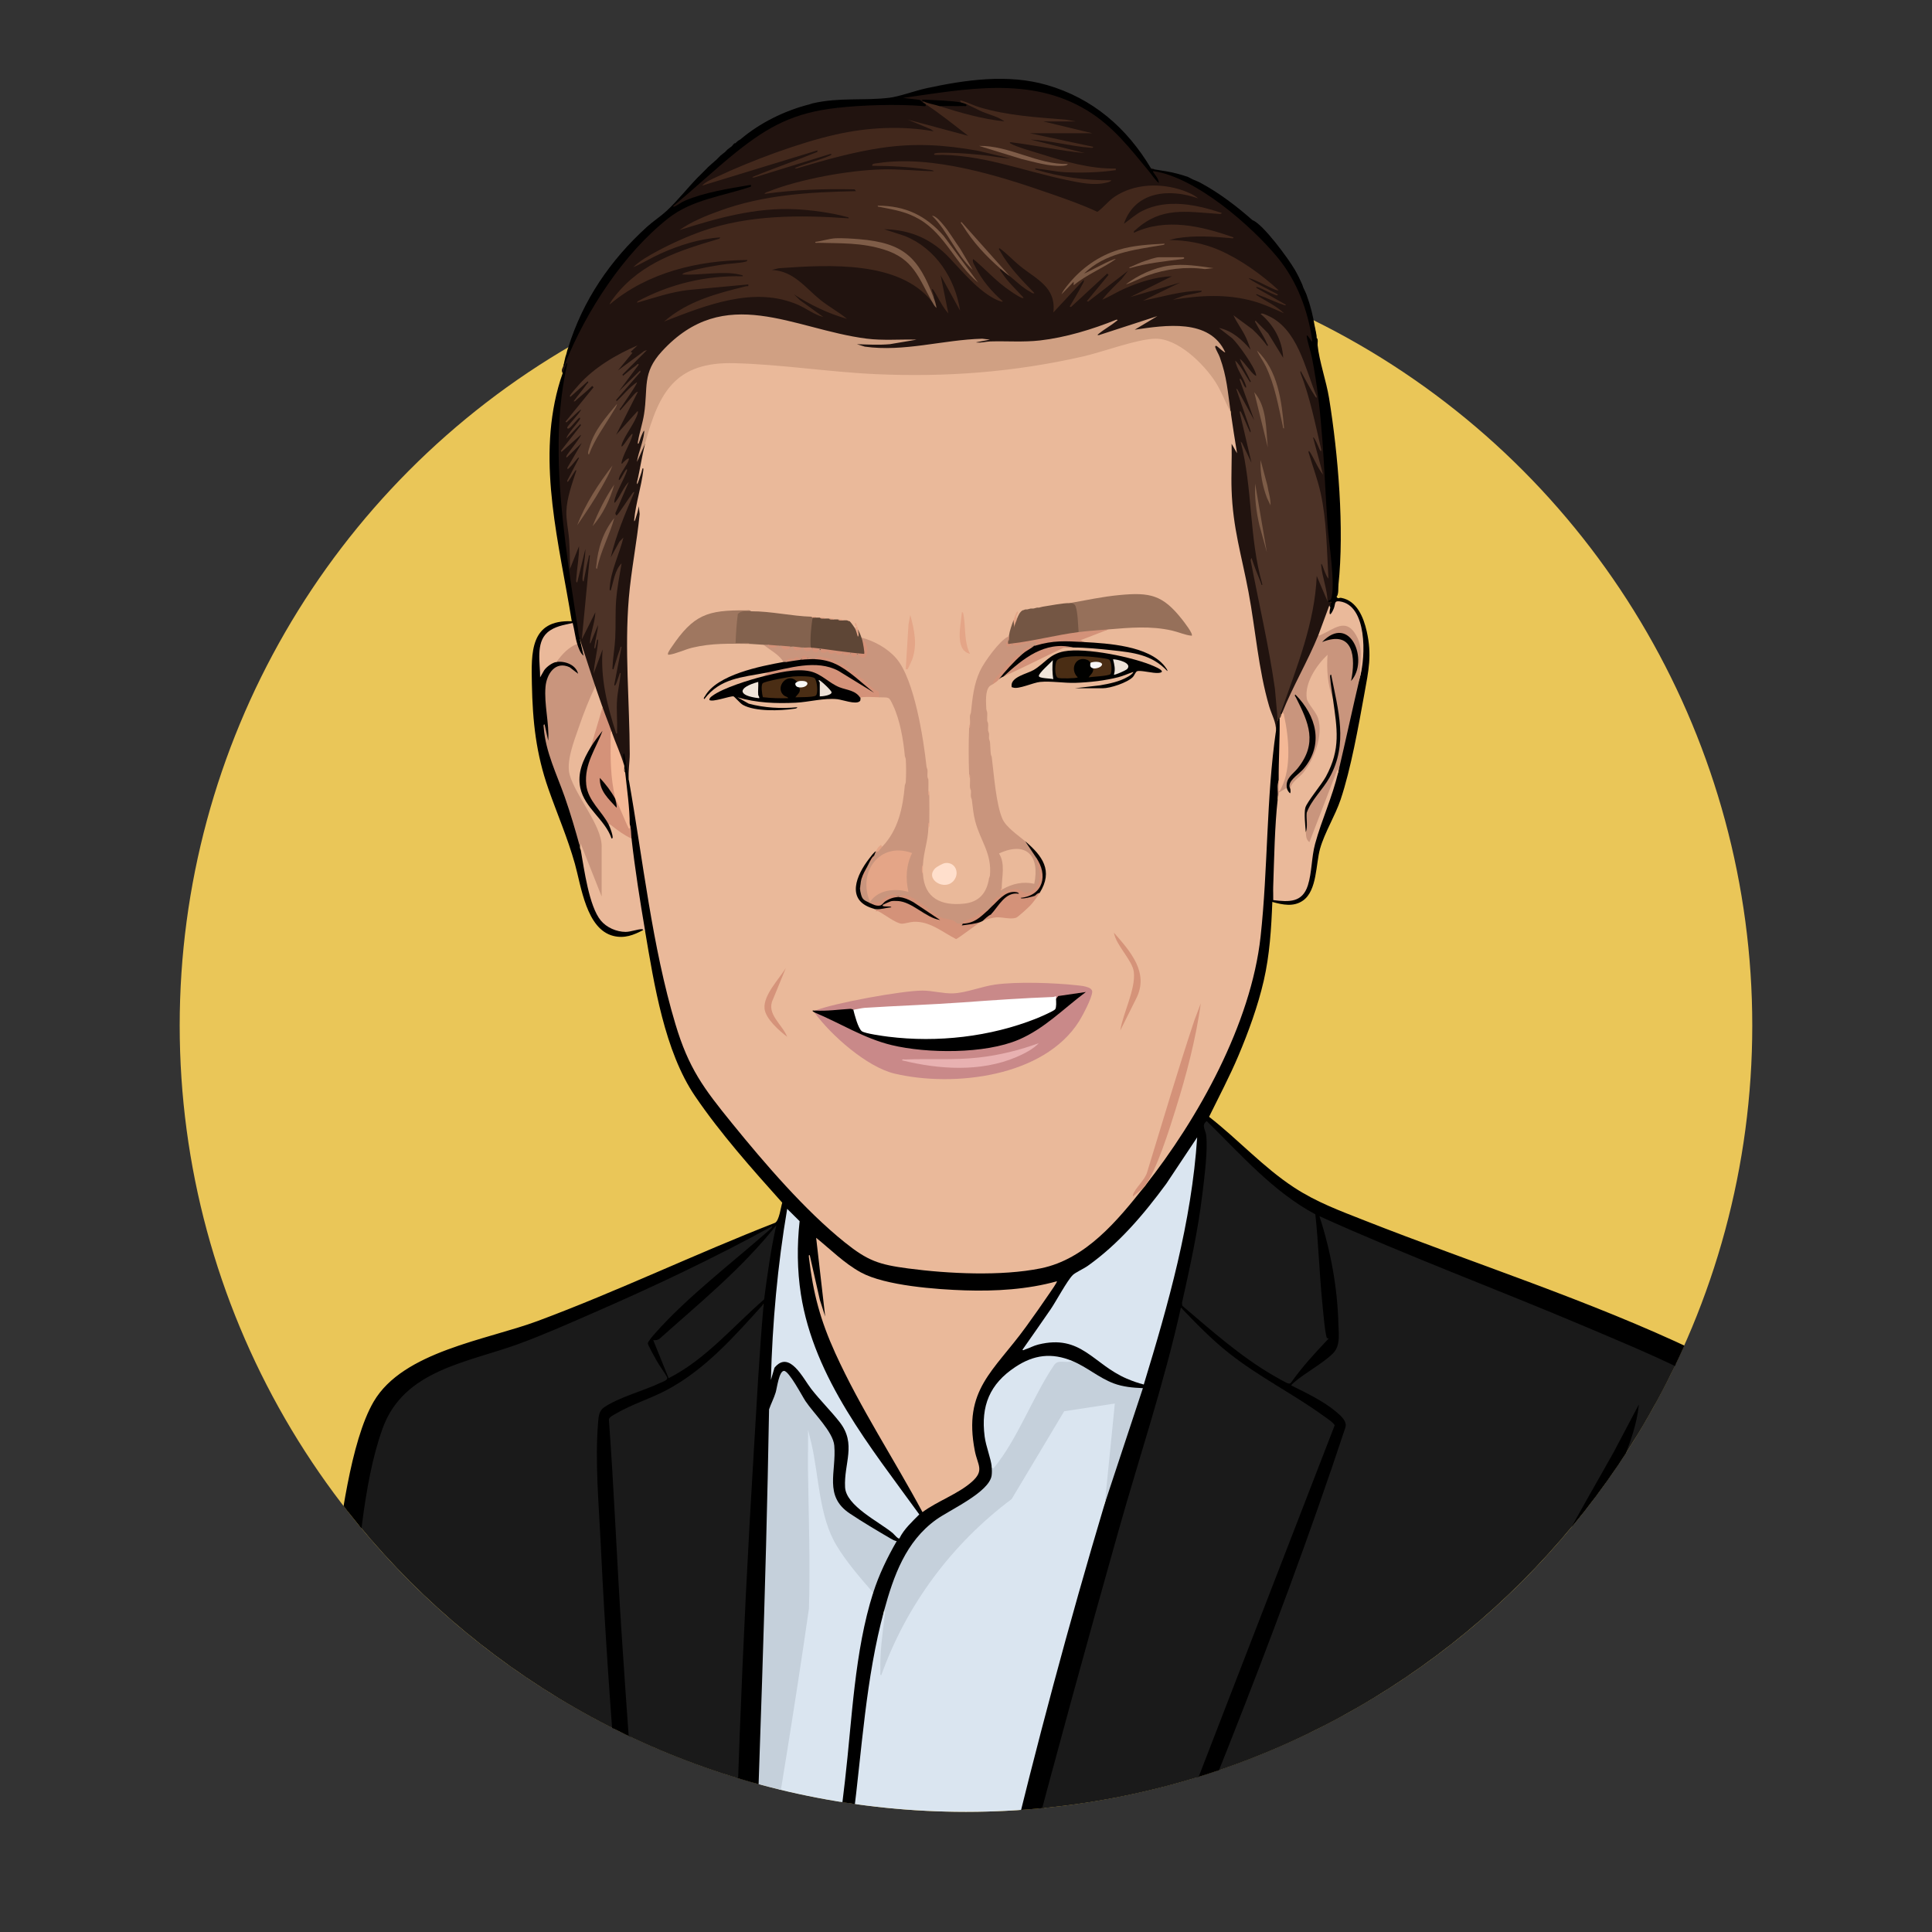 <?xml version="1.0" encoding="UTF-8"?>
<svg id="Layer_1" data-name="Layer 1" xmlns="http://www.w3.org/2000/svg" xmlns:xlink="http://www.w3.org/1999/xlink" viewBox="0 0 1024 1024">
  <rect x="0" y="0" width="1024" height="1024" fill="#333333" stroke="none"/>
  <defs>
    <style>
      .cls-1 {
        fill: none;
      }

      .cls-2 {
        fill: #4d3327;
      }

      .cls-3 {
        fill: #010101;
      }

      .cls-4 {
        fill: #010000;
      }

      .cls-5 {
        fill: #c98989;
      }

      .cls-6 {
        fill: #7d5b47;
      }

      .cls-7 {
        fill: #f9f9f8;
      }

      .cls-8 {
        fill: #f7f6f6;
      }

      .cls-9 {
        fill: #ede2d8;
      }

      .cls-10 {
        fill: #42281c;
      }

      .cls-11 {
        fill: #e4a587;
      }

      .cls-12 {
        fill: #83624e;
      }

      .cls-13 {
        fill: #d39279;
      }

      .cls-14 {
        fill: #d49279;
      }

      .cls-15 {
        fill: #eab99a;
      }

      .cls-16 {
        fill: #4a2d14;
      }

      .cls-17 {
        fill: #040302;
      }

      .cls-18 {
        fill: #7c5b46;
      }

      .cls-19 {
        fill: #c9957d;
      }

      .cls-20 {
        fill: #f0e5da;
      }

      .cls-21 {
        fill: #9f7760;
      }

      .cls-22 {
        fill: #d59379;
      }

      .cls-23 {
        fill: #070504;
      }

      .cls-24 {
        fill: #7f5d48;
      }

      .cls-25 {
        fill: #efe4da;
      }

      .cls-26 {
        fill: #d5937a;
      }

      .cls-27 {
        fill: #020101;
      }

      .cls-28 {
        fill: #e8b1b1;
      }

      .cls-29 {
        fill: #96705a;
      }

      .cls-30 {
        fill: #070404;
      }

      .cls-31 {
        fill: #fff;
      }

      .cls-32 {
        fill: #f4b896;
      }

      .cls-33 {
        fill: #21130f;
      }

      .cls-34 {
        fill: #ffdfcc;
      }

      .cls-35 {
        fill: #7d5b46;
      }

      .cls-36 {
        fill: #7e5c48;
      }

      .cls-37 {
        fill: #040303;
      }

      .cls-38 {
        fill: #5e4636;
      }

      .cls-39 {
        fill: #c5d0db;
      }

      .cls-40 {
        fill: #020201;
      }

      .cls-41 {
        fill: #7e5c47;
      }

      .cls-42 {
        fill: #010100;
      }

      .cls-43 {
        fill: #d0a083;
      }

      .cls-44 {
        fill: #7d5c47;
      }

      .cls-45 {
        fill: #eac658;
      }

      .cls-46 {
        fill: #1a1a1a;
      }

      .cls-47 {
        clip-path: url(#clippath);
      }

      .cls-48 {
        fill: #745644;
      }

      .cls-49 {
        fill: #dae5f0;
      }

      .cls-50 {
        fill: #7c5a46;
      }
    </style>
    <clipPath id="clippath">
      <path class="cls-1" d="M928.74,543.56c0,230.16-186.59,416.75-416.75,416.75S95.24,773.72,95.24,543.56,272.36,0,502.52,0s426.22,313.39,426.22,543.56Z"/>
    </clipPath>
  </defs>
  <circle class="cls-45" cx="511.99" cy="543.56" r="416.75"/>
  <g class="cls-47">
    <g>
      <path class="cls-46" d="M965.55,1093.73h-383.3c1.22-4.31,2.64-8.56,4.26-12.74,44.66-107.22,89.21-214.72,125.73-324.98,1.19-3.39-7.42-9.38-10.18-11.1-5.58-3.48-11.4-6.55-17.32-9.4-1.67-1.44-.92-3.11,2.25-4.99l13.69-9.62c5.67-4.26,7.96-6.01,7.95-13.25-.01-19.54-3.28-40.22-9.14-59.35-.8-4.85-.83-5.64,4.2-2.8,42.84,18.35,85.9,36.18,129.18,53.47,17.49,7.21,34.68,14.72,51.84,22.49,22.57,10.22,36.96,18.98,44.22,43.06,4.02,13.36,7.14,27.81,9.85,42.04,6.81,35.7,11.27,72.41,14.47,108.61,5.2,58.77,9.39,118.33,12.99,176.75l-.7,1.8Z"/>
      <path class="cls-46" d="M155.78,1093.73c-.14-2.86-.26-5.74.01-8.6,6.42-66.55,13.43-132.93,25.14-198.86,3.71-24.05,6.76-48,9.15-71.83,2.43-19.8,5.29-39.8,12.13-58.58,6.74-18.51,23.56-28.45,41.34-34.44,53.86-16.08,107.03-42.26,158.34-68.66,4.77-2.83,9.94-4.97,7.29-.86-21.31,17.84-42.24,35.61-61.56,55.73-.73.76-3.3,3.71-3.24,4.4,2.72,5.75,6.03,11.5,9.95,17.25.71,1.53-.16,2.73-1.53,3.41-9.7,3.86-19.42,7.92-29.16,12.18-3.1,1.59-5.05,2.98-5.37,6.32-1.22,12.43-.96,25.24-.46,38.07,2.3,58.99,6.75,119.54,11.85,178.94,3.37,39.25,8.58,77.51,14.12,116.46.43,3,.52,6.03.54,9.06h-88.27c-.6-2.32-1.18-4.66-1.38-7.05-2.89-34.43-5.44-69.06-7.55-102.84-3.04-31.46-13.08-62.3-23.19-92.42l-19.45-56c.4,10.93,2.76,21.65,5.62,32.18,10.78,38.2,21.71,77.83,25.87,117.99,2.63,35.05,6.86,70.01,11.66,104.95l-.22,3.19h-91.63Z"/>
      <path d="M705.54,319.19c.64-1.2,1.05-2.52,1.24-3.98,1.28-1.63,2.45-.72,1.64,1.1.9,1.44,1.13.33,2.49.58,8.34,1.53,11.82,10.38,13.49,17.75,2.85,12.6.97,20.82-1.26,33.11-3.11,17.15-7.12,39.77-12.58,56.04-2.91,8.66-8.46,17.39-10.9,26.05-2.29,8.13-1.52,22.14-9.02,27.45-4.99,3.53-10.83,2.27-16.28.75-.53,14.02-1.4,28.07-4.55,41.76-3.09,13.4-8.1,27.17-13.45,39.81-4.66,11.01-10.32,21.71-15.53,32.32,15.42,11.99,28.68,26.75,45.09,37.48,11.88,7.77,24.15,12.27,37.26,17.44,57.89,22.8,119.5,42.43,175.54,69.14,37.79,18.01,43,41.34,50.38,80.14,17.57,92.41,17.12,189.37,22.24,282.97l-.02,14.66h-5.76c-.5-3.03-.77-6.3-.95-9.36-3.32-55.36-6.72-110.84-12-166.03-4.48-46.86-10.08-96.15-21.34-141.82-6.97-28.29-13.73-37.94-39.89-50.79-16.32-8.02-33.79-15.26-50.56-22.37-47.02-19.94-94.98-37.71-141.5-58.8,6.01,18.42,9.57,37.93,10.07,57.34.08,3.2.45,6.17-.06,9.55-.33,2.23-1.22,4.21-2.81,5.83-5.14,5.2-14.97,10.41-20.87,15.59-.29.25-1.39,1.18-1.21,1.42,7.73,3.86,17.15,8.34,23.73,13.94,2.33,1.98,5.93,4.95,4.94,8.27-37.93,114.57-84.55,225.94-130.85,337.24h-5.76l-.73-.78,130.68-337.43c-12.72-9.49-26.35-18.51-40.9-27.04-14.28-8.98-26.74-20.31-38.21-32.57l-1.11-2.38c-1.94,11.51-4.6,22.89-7.98,34.16-23.67,79.64-45.93,160.51-67.75,241.44-10.49,38.92-19.46,77.2-28.06,116.42-.61,2.8-1.56,5.51-2.56,8.19h-7.68c0-1.55.03-3.1.13-4.65s.22-3.08.47-4.59c4.25-25.61,9.77-51.36,15.68-76.65,15.33-65.54,32.59-131.24,51.64-196.09.75-2.56,1.66-5.07,2.57-7.59s1.9-5.01,2.9-7.49l1.85-8.65,16.98-51.37c-11.54.14-20.98-5.1-30.33-11.32-2.45-.97-4.37-2.31-5.77-4.01l-2.5-.17c-12.63-4.11-24.06.25-33.46,9.11-13.66,12.88-10.78,29.8-5.93,45.97l-.8,1.24c2.83,3.34-.29,9.06-3.48,11.9-7.09,5.81-14.71,10.86-22.88,15.16-16.78,10.36-24.36,29.35-29.3,47.67l-1.43,1.57c-2.82,14.94-5.43,29.94-7.83,45-6.52,57.83-14.27,117.15-22.4,176.52-.85,6.19-2.1,12.32-3.35,18.43h-4.8c.05-5.31.31-10.62.79-15.91,7.94-64.23,15.2-127.54,21.78-189.91,1.74-13.72,4.25-27.34,8.1-40.63.16-.56.48-1.07.82-1.6s.73-1.02,1.14-1.49c-.1-.48-.19-.96-.2-1.44s-.02-.93.12-1.34c2.73-8.38,6.89-16.32,11.11-23.98-7.94-4.37-16.35-9.21-24-14.47-7.18-4.94-9.79-11.25-9.24-19.75l.69-10.02c.17-8.28-.09-10.07-4.96-16.98-7.03-8.6-13.3-17.54-18.82-26.82-2.16-2.91-2.55-1.9-3.57.96-1.13,5.63-2.92,11.22-5.37,16.78-1.68,88.82-4.55,177.62-7.85,266.39-.14,3.7-.41,7.39-.7,11.08s-.64,7.38-1.01,11.07l.74,2c-.96,17.53-1.62,35.25-1.99,53.16l-.67,2.9h-9.11c-.24-.68-.46-1.37-.62-2.07s-.3-1.38-.31-2.07c-.28-13.38-.02-27.09.34-41,3-117.84,7.17-236.57,16.04-353.11,1.73-4.87,1.61-5.77.3-1.79-16.08,17.9-32.93,36.4-55.16,46.47-9.38,3.43-17.68,7.51-24.9,12.24.83,10.72,1.53,21.46,2.14,32.2,3.22,56.95,6.64,114.03,11.06,171.34,3.3,42.76,7.8,84.8,12.73,127.18.41,3.52.48,7.07.48,10.62h-5.76c-7.89-45.97-12.88-92.43-16.79-138.93-3.82-45.5-6.94-91.22-9.12-136.76-.99-20.73-3.1-43.61-1.37-64.25.26-3.1.44-6.05,3.14-7.9,7.84-5.37,20.87-8.74,29.75-12.95,1.52-.72,4.51-1.49,3.55-3.23-1.54-2.79-3.78-5.64-5.4-8.53-.8-1.42-4.68-8.29-4.68-9.2,0-1.05,2.9-4.28,3.79-5.29,17.05-19.33,40.95-37.49,60.46-54.69.5-.44,1.79-1.45,1.67-2.17-31.24,17.16-63.63,32.42-96.33,46.64-12.28,5.34-25.08,11.02-37.63,15.63-27.51,10.11-61.31,13.78-72.56,44.98-10.82,30.02-12.44,69.75-16.85,101.68-5.74,41.53-13.31,82.8-18.57,124.43-4.65,36.77-7.27,73.75-11.58,110.55h-6.72v-1.92c1.07-2.91,1.18-6.26,1.44-9.36,2.78-33.75,4.19-67.56,7.68-101.25,5.07-48.98,11.98-98.93,18.77-147.74,3.46-24.83,8.76-69.59,21.13-90.67,15.62-26.61,59.78-32.61,86.86-42.68,42.36-15.76,83.76-35.65,125.91-52.08,2.17-1.31,2.95-8.03,3.75-10.65-16.02-17.89-32.7-36.6-46.22-56.49-16.13-23.71-21.72-59.39-26.47-87.49-.42-.97-.81-1.94-1.14-2.94s-.65-1.98-.82-2.99c-2.09-12.19-4.02-24.48-5.45-36.77-.12-1.02-.09-2.06-.06-3.11s.15-2.1.28-3.14c-1.43-1.02-1.7-4.44-.73-5.59l-.23-2.09-.97-1.37c-.39-8.18-1.13-16.33-2.23-24.45l.8-1.53-.48-2.4c-.93-.27-.92-.7,0-.96l-1.38-6.46c1.73-1.86,2.79-.27,3.17,4.77l.61,8.89,1.05,2.31c4.72,27.89,9.45,55.8,14.19,83.73,5.93,30.06,11.44,57.23,29.28,81.55,20.28,27.65,45.29,55.6,71.64,77.77,13.12,11.04,26.13,12.63,43.12,14.02,34.06,2.77,71.04,4.83,95.24-23.31,6.23-6.96,12.53-13.83,18.92-20.6,24.06-34.26,46.67-70.22,56.7-111.41,3.54-14.54,4.85-29.42,5.73-44.49.97-27.06,2.81-54.05,5.53-80.96.33-1.58.86-3.09,1.59-4.53.06-1.63.12-3.24.2-4.85l.76-.43c-.09-1.6.8-3.61.96-1.44l.67,1.84c.6,9.75.05,19.68-.51,29.44l-.63,1.84c-.52,2.24-.44,4.19.24,5.85-.4,1.15-.64,2.4-.72,3.75l.5,1.26c-1.1,17.19-1.75,34.38-1.96,51.57,11.09,1.72,15.53-.53,17.65-11.99.78-9.32,2.66-17.51,5.57-26.48,3.13-9.65,6.77-19.35,10.38-28.74,2.42-17,6.08-34.09,11.51-50.39,1.38-9.87,2.59-30.91-6.62-37.18-3.64-2.47-6.24-2.95-6.63,1.98-2.02,5.31-5.55,2.44-2.57-1.27-1.04-1.74-.88-2.7.48-2.88Z"/>
      <path class="cls-46" d="M576.5,1093.73h-56.61c6.58-34.91,15.1-69.43,24.12-103.76,15.7-59.74,32.16-119.55,48.93-179,11.09-39.29,24.14-78.03,32.97-117.95,8.14,8.53,16.2,16.84,25.47,24.18,16.02,12.68,33.93,21.51,50.19,33.3,1.16.84,5.82,3.93,5.8,5.05l-130.87,338.18Z"/>
      <path class="cls-49" d="M468.56,853.79c1.04-.78,1.49-.01,1.49,1.16-1.45,9.54-2.29,19.16-2.51,28.85,13.66-35.66,37.37-67.13,68-89.94l27.95-46.58c9.21-1.83,18.44-3.17,27.7-3.99.32.25.48.65.62,1.03l-4.39,43.86-1.81,8.5c-19.11,63.92-36.38,128.56-51.96,193.48-8.23,34.28-15.65,68.77-21.43,103.57h-77.23c5.52-43.31,11.66-86.57,17.2-129.88,4.67-36.49,6.7-74.59,16.38-110.07Z"/>
      <path class="cls-46" d="M387.97,1093.73h-37.9c-5.15-36.7-8.92-73.66-11.99-110.62-3.25-39.12-6.05-78.41-8.63-117.57-2.48-37.72-3.94-75.52-6.73-113.22.21-1.35,2.78-2.51,4.01-3.23,8.3-4.83,17.75-7.69,26.24-12.14,20.71-10.87,36.36-28.78,51.79-45.84-2.34,26.26-3.67,52.61-5.28,78.94-6.1,100.18-9.96,200.45-11.53,300.88-.12,7.6.13,15.22.02,22.81Z"/>
      <path class="cls-49" d="M462.8,844.19c-9.94,31.23-11.15,66.99-14.93,99.52-5.82,50.01-12.28,99.96-17.69,150.03h-33.1c.1-8.74.16-17.45.46-26.17.34-9.93.27-22.22,1.46-31.89l1.47-14.01c10.02-55.93,19.13-112.32,27.31-169.16.09-30.97-.06-61.86-.46-92.65-.04-2.1.43-2.39,1.97-1.85,2.9,12.56,5.29,25.53,7.17,38.9,2.64,17.78,13.63,31.57,25.41,44.77.49.77.8,1.62.92,2.53Z"/>
      <path d="M256.04,1093.73h-8.63c-2.46-18.65-5.5-37.26-7.62-55.97-2.61-23.1-3.55-46.37-6.92-69.38-3.77-25.66-10.27-50.79-16.78-75.83-5.39-20.74-13.37-41.45-12.58-63.25,14.32,44.3,32.94,88.45,41.75,134.36,3.72,19.4,3.73,36.01,5.03,55.43,1.67,24.89,4.38,49.72,5.75,74.63Z"/>
      <path class="cls-33" d="M489.19,54.29c-.66.45-1.46.28-2.38-.5l-7.61-.86c-.8-1.09-1.09-1.66.38-2.07,41.52-7.48,88.29-11.94,117.85,24.74l12.83,15.29c.06-.24.12-.43.19-.44,7.13-.39,14.64,3.48,20.87,6.78,12.63,6.69,23.07,15.16,33.41,24.98s20.09,20.86,25.24,34c1.23,3.15,7.23,23.61,6.43,24.6-.74.93-1.37,1.26-2.26.33,3.92,15.55,6.01,32.17,7.17,48.45.67,10.73,1.38,21.38,2.15,31.96.81,15.56,1.99,30.46,3.63,45.59.13,2.4.48,10.01-1.5,11.34-.03.02-.82.07-.82.03.07-.41,1.4-.33.77.67-.08.13-.37,2.34-.48,2.88-.89.82-.41-1.03-.43-.94-.46,2.68-3.37,13.98-5.16,15.24-.16.11-.39.12-.65.1v1.68c-5.54,12.99-11.54,25.8-18.02,38.41l-1.17,1.18c.61.61.42,1.18-.48.96-1.21.14-1.85,1.26-1.92,3.36-.42,1.68-.71,3.58-.96,5.28-.9-.95-1.4-2.33-1.48-4.13-4.14-10.6-6.73-22.35-8.52-33.98l-5.18-33.63c-5.83-26.17-11.26-51.69-9.24-78.87,0-2.12,1.93-2.33,2.36-.66-1.31-5.79-2.3-11.69-1.91-17.64l-1.74-5.67c-1.09-9.78-2.94-19.77-7.34-28.44-.17-1.98,1.6-2.31,2.95-1.24-7.77-10.44-22.79-9.99-34.47-8.74l-9.63,1.29c-.96-.31-.9-1-.75-1.92l4.25-2.58-22.24,7.23c-5.8.76,1.61-5.22,3.99-6.17-20.1,8.15-40.88,10.82-62.38,9.74l-6.62.61c-1.44.06-1.47-.67-1.08-1.97l-10.13.98c-16.67,2.6-32.02,4.57-48.91,3.13-1.84-.16-6.38-2.28-2.99-3.17,6.42.52,12.73.36,18.93-.48-10.16.41-20.2-1.01-30.02-3.36-14.97-4.36-30.12-7.63-45.45-9.82-20.95-3.26-51.19,12.58-54.79,34.18-.27,8.72-1.43,17.37-3.46,25.94,1.92-.68,2.27.77,1.84,2.44l-1.14,4.53c-.08.37.3.46.81.29.15,3.75-.34,7.58-1.48,11.51-.28.48.18.96,1.38,1.45.79.7-2.83,17.06-3.54,19.69-.79,2.93-1.3,2.04-.47.94,1.8-2.38,2.16,2.16,2.18,3.62-3.83,25.44-6.79,49.71-6.62,75.55,1.13,21.56,1.4,42.87.79,63.94l-.88,1.35c-.2-1.1-.33-2.36-.54-3.54-.62-3.46-1.33-6.9-1.87-10.37-.83,0-.52,2.09-.5,2.66.07,1.4.46,2.67.5,4.06l-1.43-1.45c-2.21-5.05-4.62-11.46-5.29-16.78-2.87-3.32-4.72-8.55-4.8-12.96-2.56-3.02-4-7.08-3.84-11.04-3.09-4.99-4.97-10.72-5.85-16.51l-2.3-8.45-1.09-.25c-3.36-18.97-6.17-39.55-8.51-59.16-3.33-27.86-4.92-59.51,2.62-86.67.08-.27-.97,4.93-2.13,4.99-1.21-1.55.2-3.05.48-4.32,9.94-27.08,26.98-53.45,48.51-73.14,13.22-12.09,26.85-16.22,43.84-20.23-11.53,2.03-23.77,4.35-33.53,10.35-.81.2-1.52-.84-1.09-1.3,4.23-4.51,9.23-9.09,14.35-12.41,9.47-8.69,19.27-17.23,29.75-24.44,9.04-6.23,18.82-10.94,29.55-13.39,4.3-.98,9.26-2.05,13.49-1.71.29-.28.59-.54.93-.75s.65-.39.98-.42c14.6-1.33,29.87-2.13,44.24-.38l.86-.36,1.65.33c7.04,4.46,13.8,9.38,20.27,14.77,1.35,1.11,1.13,1.67-.05,2.51l-18.21-4.89c1.38.9,1.2,2.64-.9,2.38-39.95-6.54-78.96,9.09-114.6,25.03l53.99-16.48c3.32,1.5-.05,3.32-3.41,4.24l-12.13,4.59,22.65-7.02c1.46,0,1.99,1.08,1.13,2.25,19.65-5.47,39.23-8.2,59.53-6.44,2.01.17,34.07,4.86,34.85,6.45s.3,2.19-1.49,1.9l-17.26-2.11c10.25,1.92,20.39,4.32,30.43,7.18.72-.56,1.4-1.1,2.02-1.62,11.46,1.94,23.15,2.82,34.85,1.71-16.69-1.94-33.05-7.16-48.38-12.92-1.68-.71-1.29-2.85.47-2.68l21.97,3.42-11.4-2.84c-.8-1.78-.12-2.18,1.91-1.89,4.33.35,8.63,1.04,12.91,1.79l-15.26-3.27-.36-1.06c.04-.38.17-.94.45-.96,10.52-.59,22.19-.11,32.65.96-8.63-1.06-17.15-2.78-25.58-5.17l-.33-1.07.56-.93c5.58.14,11.15.44,16.71.93l-5.57-.48c-18.82-.52-37.95-2.19-55.02-10.03l-.33.43-1.13.77c-6.21-.51-12.4-1.09-18.55-1.74v.49c.65.67.38.92-.47.48Z"/>
      <path class="cls-15" d="M319.37,374.86c-.09,7.06-3.25,14.7-6.24,21.12l.23,1.49c-4.73,7.77-7.28,15.91-3.21,24.57.93,1.99,11.33,16.4,12.15,15.81.19-.14.32-.35.43-.6-.63-1.31.4-1.55,1.52-.85,3,2.42,6.14,4.79,9.6,6.57l.87,1.48c1.86,16.34,4.45,32.74,7.2,48.95-.32-.15-.64-.32-.96-.48-14.61,4.89-23.5-.08-28.36-14.92-2.49-7.62-4.68-18.19-5.52-26.17l.77-1.14-.48-1.44c-.42-.16-.42-.32,0-.48-.52-1.83-.03-3.3,1.53-1.38l9.05,22.82.93,4.95c-1.07-7.23-1.39-14.61-.96-22.14-.36-2.2-.04-3.7.96-4.49-1.02-1.38-1.65-3.18-1.89-5.41-3.29-7.93-7.25-15.56-11.89-22.88-5.37-10.33-5.65-13.65-2.63-24.88,2.42-9,6.77-21.24,10.95-29.31.48-.92,1.31-1.59,2.11-2.21,1.24,3.65,2.58,7.38,3.84,11.04Z"/>
      <path d="M307.37,338.87l2.29,8.98c-1.61,1.52-5.51-5.36-3.73-6.58l-1.26-.91-1.88-9c-14.93,1.41-17.53,10.99-15.62,24.15,1.32-2.19,5.38-6.43,7.72-4.64,2.93-2.81,10.55.88,11.75,4.19,1.79,4.94-3.46,1.18-5.19-.57-10.56-4.08-12.56,10.31-11.32,17.82.86,6.49,1.34,13,1.44,19.53-1.54.72-1.62,2.58-.24,5.58,6.1,16.08,11.47,32.46,16.08,49.13l-.05,2.21c0,.16-.02.33,0,.48l.48,1.44c1.77,9.99,4.35,29.6,10.57,37.18,3.08,3.75,8.35,6.05,13.18,6.06,2.67,0,6.53-1.5,8.68-1.44.46.01.53.37.67.44-5.14,2.72-9.96,4.6-15.85,3.14-14.36-3.59-17.03-26.32-20.37-38.17-3.92-13.92-9.32-26.25-14.04-39.71-6.58-18.78-8.37-35.7-8.77-55.53-.34-16.72-1.04-34.28,21.13-33.37-6.54-40.69-18.33-83.07-7.16-124.01.69-2.53,1.46-5.02,2.36-7.48.52-1.42,1.14-2.88,1.69-4.32.13-.34.22-1.48.72-.71-7.04,31.42-4.82,63.71-.9,95.42,1.86,15.07,4.21,30.23,6.59,45.24.38,2.42.18,2.92,1.02,5.46Z"/>
      <path d="M610.08,89.32l1.92.48c4.61.84,7.72,1.05,12.47,2.4.62,1.14,4.12,2.56,4.8,1.44,1.31.49,1.94,1.03,2.88,1.44.59,1.49,2.8,2.86,4.32,1.92,9.71,5.23,19.13,12.4,27.34,19.68-.01.86-.49,1.01-1.22.96,8.21,7.87,16.02,16.52,23.07,25.54l.7-.1c1.55,2.72,2.57,4.83,3.84,7.68-.69.97-.92,1.43.48,1.44.62,1.46,1.28,2.55,1.92,4.32l-.48.52c1.5,5.24,2.86,10.54,4.07,15.9l.73.38c.13.75.35,1.39.48,2.4-.52,1.41-.4,3.03.36,4.85-.05.38-.69-1.13.12-1.49.94.83.36,2.62.48,3.84-.41.52-1.03.86-1.85,1.02,4.79,19.24,6.45,39.28,7.1,59.12.96,2.84,1.44,4.93.22,7.76,1.54,2.8,1.53,5.08.4,8.01l.99,2.32c.97,16.26,2.12,32.36,3.46,48.29l.72.65c-.21,1.96.25,4.42-.96,6.24-.09-.15.08-.68,0-.96-1.56-.42-.77,1.74-1.52,3.05-.48.84-1.32.72-1.35.78-.17-.89-1.33.37-1.44-.24-.21-1.15,1.02-.53,1.36-1.5,2.51-6.96-1.24-30.15-1.84-38.81-2.04-29.77-2.44-59.8-8.31-89.11-.72-3.58-2.24-7.78-2.73-11.19-.32-2.2,2.34,2.47,2.64,2.64.37.07.28-.43.24-.72-2.28-15.81-8.1-31.33-18.24-43.66-14.01-17.02-43.23-42.37-65.47-45.85-.28-.04-.79-.13-.72.24,1.11,1.7,3.18,3.92,3.12,6-2.11-1.79-3.52-4.17-5.26-6.27-10.1-12.16-18.89-23.81-32.92-32.32-29.98-18.19-64.62-11.1-97.34-6.51l8.38.96c.93.16,1.42.99,2.17,1.43.69-.2,1.59.21,1.44.96.27,1.4-.75,1.03-1.66.95-13.46-1.09-31.85-.56-45.36.97-4.49-.4-11.16.94-15.76,2.27-13.03,3.76-22.37,9.04-33.18,17.09-8.49,6.32-16.61,13.46-24.2,20.51-1.28-.66-1.36-1.79-.25-3.39,1.6-1.63,3.15-3.2,4.8-4.8,2.04-.45,3.42-2,4.32-3.84.78-.72,1.46-1.56,2.4-2.4,1.48-.2,1.85-.5,2.4-1.92.43-.38.81-.91,1.44-1.44,1.07.08,1.49-.52,1.92-1.44.24-.2.58-.63.96-.96.56-.13,1.04-.45,1.44-.96.2-.55.67-.66.96-.96.56.33,1.04,0,1.44-.96,10.42-8.87,23.67-15.4,36.94-18.72l1.44-.48c14.32-3.27,26.82-1.33,40.48-2.93,5.59-.66,13.84-3.78,19.87-5.08,20.77-4.48,43.04-7.7,63.78-1.72,24.38,7.03,42.42,22.72,55.28,44.28Z"/>
      <path d="M443.61,57.17c-22.68,2.56-36.04,9.57-53.48,23.53-11.4,9.13-22.02,19.33-33.35,28.54-.08.36.49.32.71.23,1.52-.64,3.63-2.28,5.54-3.1,10.41-4.43,23.21-6.43,34.4-8.31.93-.16.58.01.6.85-14.91,5.09-31.18,6.79-43.88,16.82-23.74,18.74-43.33,49.02-54.6,76.87-.14.34-.33,2.06-.82.86.33-1.47.58-2.85.96-4.32l.48-1.44c.17-.64.28-1.25.48-1.92l.48-1.44c7.85-25.25,22.24-46.36,41.73-64.07,3.24-2.95,7.2-5.51,10.33-8.38,5.73-5.24,11.39-12.51,17.02-18.25l.23,2.88,5.07-5.01c17.41-14.48,33.08-29.02,56.56-33.64,3.39-.67,6.36-.71,9.5-1.57.93-.25,1.67-.17,2.03.86Z"/>
      <path d="M698.35,182.9c.85,8.52,4.6,18.99,6.1,28.21,4.81,29.69,8.13,69.33,4.94,98.96-2.28,1.68-1.24-1.7-1.49-3.07-.6-3.28-1-6.53-1.29-9.76-1.01-11.34-1.44-22.84-1.99-34.43-.08-1.59-1.26-2.95-1.34-3.93-.09-1.04.96-2.47.85-4.23-.09-1.5-1.24-2.98-1.26-3.85-.02-.94.88-2.17.79-3.83-.08-1.37-.97-2.55-1.01-3.87-.42-15.69-1.75-30.96-4.44-46.86-.7-4.1-1.62-8.22-2.64-12.25-.05-1.33,1.88-1.61,2.79-1.1Z"/>
      <path d="M686.35,143.07l-.72,2.4c-5.76-8.59-12.68-16.38-20.14-23.53-4.11-3.94-9.03-8.32-13.46-11.97-3.61-2.98-7.49-5.64-11.26-8.41.37-.71,1.16.1,1.58.34,1.76.99,4.36,2.81,6.06,4.01,3.02,2.13,7.33,6.42,10.13,8.12.57.35,1.47.09,1.8.35.28.22.08,1.54,1.06,2.07.84.46,1.88.05,2.4.23,5.54,1.87,19.36,20.79,22.55,26.39Z"/>
      <path d="M692.59,156.51c2.14,5.96,3.25,10.55,4.32,16.8l-1.21.97c-.59-5.59-3.42-11.35-4.43-16.68-.39-2.08-.18-1.53,1.32-1.08Z"/>
      <path d="M636.46,97l.24,1.92c-1.69-.49-3.79-1.46-5.27-2.41-.55-.35.64-.97.71-1.44,1.59.7,2.57.98,4.32,1.92Z"/>
      <path d="M629.27,93.64l.96,1.91c-1.53-.6-3.65-1.09-5.14-1.81-.56-.27-1.83-1.01-.62-1.54,1.7.48,3.09.81,4.8,1.44Z"/>
      <path d="M375.01,88.84c1.53-1.49,2.87-2.51,4.32-3.84.29,1.81-2.45,5.03-4.32,3.84Z"/>
      <path d="M697.39,175.7c.16,1.18.51,1.83.48,3.36-.01.64.01,1.28,0,1.92-.45.6-1.82-4.42-1.92-5.04-.22-1.38.95-.09,1.44-.24Z"/>
      <path d="M384.13,80.68c.55,1.82-.96,3.03-2.4,1.92.9-.8,1.7-1.31,2.4-1.92Z"/>
      <path d="M690.19,150.75c.27.6.33,1.07.48,1.44-1.29,2.95-3.37-2.21-.48-1.44Z"/>
      <path d="M385.57,79.25c.73-.62,1.35-.97,1.92-1.44.13,1.23-.32,2.16-1.67,1.91l-.25-.47Z"/>
      <path d="M392.28,73.97c.55,1.48-1.86,2.75-1.44.96.52-.53,1.08-.65,1.44-.96Z"/>
      <path d="M389.89,75.89c-.32.89.71,1.77-1.2,1.43l-.24-.48c.4-.35.52-1.04,1.44-.96Z"/>
      <path class="cls-33" d="M612,89.8l-1.92-.48c.78-.44,1.79.46,1.92.48Z"/>
      <path class="cls-33" d="M299.7,189.14c.15-.6.37-1.04.48-1.44l-.48,1.44Z"/>
      <path class="cls-33" d="M300.66,185.78c.15-.52.33-.97.48-1.44l-.48,1.44Z"/>
      <path class="cls-33" d="M430.66,54.77l-1.44.48c.27-.07.75-.32,1.44-.48Z"/>
      <path d="M788.05,1065.42c-.96-.19-.79-1.01-.95-1.68-1.81-7.13-2.05-17.9-2.42-25.41-2.93-60.38,3.89-114.15,22.44-171.47,11.21-34.64,30.59-65.63,48.18-97.21l13.34-25.27c-1.03,10.53-4.8,20.98-8.89,30.69-13.23,31.49-29.88,58.65-39.8,92.16-12.18,41.12-23.47,88.03-27.1,130.77-1.91,22.46-1.64,45.09-4.8,67.42Z"/>
      <path class="cls-15" d="M652.29,218.41c1.05,7.27,2.18,14.57,3.37,21.83l-2.88-5.03c.21,8.06-.29,16.19-.02,24.25.67,20.57,5.32,34.83,8.98,54.36,3.78,20.15,5.18,40.82,10.95,60.55,1.27,4.35,3.8,8.48,3.6,12.96-5.17,35.6-4.21,73.28-8.16,109.17-5.06,46.06-33.07,96.47-61.4,132.21l-.23-1.31c14.12-26.39,21.11-57.52,27.79-87.36-8.81,27.25-17.32,54.61-25.52,82.08-1.63,3.17-3.6,6.12-5.92,8.86,1.34-1.57,2.64-2.33,3.88-2.27-14.26,17.98-31.13,38.66-55.07,43.53-20.96,4.26-49.06,2.88-70.31.07-15.57-2.05-21.43-4.07-33.64-13.86-21.08-16.91-42.62-42.03-59.73-63.1-15.08-18.57-22.96-29.07-29.99-52.54-12.42-41.44-17.16-86.91-24.71-129.57-.39-4.59.51-9.14.5-13.7-.08-27.47-2.79-55.03-.49-82.51,1.25-14.91,4.29-29.59,5.75-44.64l-.47-4.07c-.35,2.4-1.12,4.73-1.87,7.02-.4,1.21-.65,1.26-.53-.05.79-8.44,3.79-17.46,4.79-25.94.05-.39.18-1.73-.47-.94-.52,2.51-1.56,4.83-2.34,7.26-.4,1.22-.54,1.31-.53-.05,1.65-6.72,2.53-13.74,4.31-20.41-.37-.62-.48-1.27-.35-1.96.83-4.41,2.62-9.39,4.26-13.59,9.55-24.49,24.56-29.37,49.95-27.9,5.87.34,11.73.75,17.6,1.22,63.18,8.17,128.2,6.79,188.41-12.8,23.86-8.02,44.61,17.61,50.52,38.23Z"/>
      <path class="cls-15" d="M560.18,679.11c.33.31-3.25,5.4-3.73,6.1-4.11,6.06-8.37,12.11-12.67,18.04-17.15,23.7-33.4,33.2-27.11,65.68,1.5,7.74,5.26,10.4-1.58,16.47-7.27,6.45-18.26,10.23-26.15,16.06-15.14-28.22-32.93-55.04-46.22-84.27-7.92-17.42-11.75-31.72-13.98-50.81-.05-.39-.17-1.73.48-.95l5.31,23.47,2.84,8.91-4.79-41.75c7.68,6.2,14.92,13.53,23.66,18.32,12.99,7.11,40.22,9.04,55.23,9.54,16.13.53,33.18-.48,48.71-4.82Z"/>
      <path class="cls-46" d="M703.32,709.19c.17.28.94,0,.78.39-7.04,7.42-13.98,14.93-19.88,23.32-.4.44-.8.46-1.35.37-1.05-.16-6.77-3.53-8.18-4.34-17.31-10.06-32.89-23.95-48.07-36.87l-.14-1.52c4.29-19.25,8.57-38.65,10.88-58.27.99-8.42,2.89-22.53,1.94-30.59-.33-2.82-2.74-5.27.29-7.48,18.07,17.64,34.99,37.32,57.57,49.41,1.65,15.19,2.09,30.59,3.59,45.84.32,3.23,1.54,18.03,2.57,19.77Z"/>
      <path class="cls-39" d="M399,1035.67c3.22-96.11,6.98-192.24,8.62-288.67,1.05-3.07,2.55-5.85,3.5-8.98.71-2.34,1.79-11.42,4.43-11.42s9.61,13.37,11.36,16c4.35,6.54,14.65,16.28,15.28,23.59,1.2,14.02-5.69,26.67,8.18,35.97,6.61,4.43,14.78,9.27,21.71,13.32.97.57,2.08,1.16,3.2,1.37-4.98,8.6-9.45,17.84-12.47,27.35-6.86-7.92-13.94-15.99-19.39-24.99-9.42-15.57-9.31-36.76-13.38-54.28l-1.76-7.11c.09,7.43-.13,14.89-.02,22.33.34,24.11,1.24,48.28.49,72.44-7.44,51.91-16.05,103.62-24.61,155.34-1.49,9.02-4.03,18.86-5.13,27.74Z"/>
      <path class="cls-2" d="M677.24,382.06l-1.5-16.98c-3.26-22.93-8.58-45.48-12.89-68.22l.47-1.18c1.49,4.54,3.25,9,5.06,13.43.14.34.2,1.49.71.72-7.12-24.77-5.07-50.94-11.53-75.81l.73.7,5.03,10.57-6.23-26.63c.03-1.44.55-.47.85.12,1.59,3.1,2.8,6.47,4.31,9.61.47.98.65,1.17.57-.09l-7.64-22.35.71.49,8.88,16.31-7.66-21.36c-.11-1.4.57-.4.88.08.81,1.28,1.11,2.91,2.23,4.01.48-.05.23-.74.14-1.09-1.13-4.02-4.98-8.83-5.65-13.3,3.33,3.23,5.25,7.74,7.91,11.51.72-.37-.14-1.16-.32-1.6-1.56-3.68-3.94-7.06-5.19-10.88,2.87,2.22,5.35,6.85,8.15,8.88.62.45.6.12.48-.48-.79-4.06-9.34-16.05-12.53-19.14l-7.14-5.56c6.9,1.38,12.36,6.33,16.78,11.51-.73-2.13-1.52-4.36-2.46-6.41-1.92-4.16-4.74-7.69-6.65-11.82l10.08,7.43c2.94,2.72,5.5,5.7,7.91,8.88.72-.37-.14-1.16-.32-1.6-1.52-3.6-3.85-6.77-5.61-10.23-.22-.43-1-1.27-.31-1.61l6.68,6.76,7.95,12.92c-.55-9.36-4.95-17.31-11.99-23.28.88-.55,2.35.28,3.2.64,16.56,6.87,20.27,28.22,26.53,43.05.09,1.41-.55.4-.87-.09-2.49-3.7-4.94-8.55-7.16-12.52-.55-.98-.58-1.23-.57.09,5.09,13.14,7.85,27.09,11.03,40.81-.04,1.44-.54.49-.86-.11-.24-.46-2.91-7.11-3.47-6.37l5.27,19.68c-2.8-3.45-4.42-7.91-6.78-11.69-.3-.48-1-1.48-.88-.09,2.08,7.14,4.77,14.18,6.38,21.46,3.26,14.82,3.25,30.41,4.16,45.5-1.53-1.83-2.31-4.81-3.24-7.08-.46-1.12-.68-1.03-.59.1.52,6.09,3.21,12.71,3.35,18.97l-5.75-13.43c-.95,24.53-10.57,48.39-18.65,71.33-.22.61-1.08,1.63-.06,2.09,1.34.8.54,2.66-.96,1.92l-.47-.49c.11.73-.34,1.33-.49,1.93Z"/>
      <path class="cls-49" d="M606.23,733.82c-3.11-.79-6.15-1.87-9.09-3.14-17.94-7.72-24.05-23.7-46.85-18.04-2.62.65-4.63,1.88-6.99,2.61-.39.12-1.11.74-1.34.09,4.99-7.17,10.06-14.28,14.97-21.49,2.88-4.23,8.72-15.18,11.68-18.07,1.41-1.37,5.71-3.29,7.75-4.73,16.62-11.76,29.78-27.32,41.78-43.62l16.39-24.62c-2.96,44.83-15.26,88.33-28.3,131.01Z"/>
      <path class="cls-39" d="M568.34,721.34c7.71,3.18,14.13,8.95,21.94,11.88,4.95,1.86,10.23,2.32,15.48,2.52l-20.15,60.94,5.28-52.79-26.85,4.1-27.83,46.54c-31.67,23.72-55.71,55.99-69.1,93.33-.83.11-.45-1.09-.47-1.67-.38-10.39,1.1-19.71,2.26-29.91.09-.77.55-1.99-.34-2.49,5.07-18.57,11.51-36.78,27.67-48.38,7.23-5.19,28.09-14.46,29.37-23.4.17-1.2.17-3.3.04-4.52,5.48-6.47,10.12-13.55,13.9-21.25,4.81-9.56,9.87-18.99,15.17-28.28,4.37-7.28,5.19-8.02,13.62-6.62Z"/>
      <path class="cls-49" d="M476.71,815.39c-.71.48-2.85-2.24-3.6-2.86-7.27-6.03-24.65-14.35-25.2-24.23-.7-12.66,6.19-22.96-2.87-34.55-4.63-5.92-10.3-11.48-15.06-17.57-4.27-5.46-11.58-20.91-19.49-11.25l-1.9,6.49c.79-30.4,3.55-60.76,8.63-90.7l6.6,6.53c-1.42,12.76-1.31,26.03.67,38.74,6.95,44.61,37.16,81.29,62.75,116.69-3.83,3.91-8.11,7.74-10.54,12.71Z"/>
      <path class="cls-15" d="M706.5,370.54c.51.36.96.82,1.07,1.44,3.81,21.08,1.68,36.08-12.6,52.34-3.31,5.15-3.33,8.04-2.72,14.19l-.14,2.57c.8.49,1.35,1.6,1.64,3.33l14.14-36.72c1.15-.78,1.64-.37,1.49,1.24-3.28,13.85-8.79,25.29-12.34,38.29-1.96,7.2-1.67,15.22-3.85,22.06-2.92,9.17-9.96,8.84-18.35,7.79.07-2.31-.1-4.66-.02-6.97.5-14.53.8-32.58,2.42-46.77l.29-3.55c.15-.24,4.03-3.71,4.5-2.21.9.79,1.54,1.11,1.92.96-.61-2.23.6-4.02,2.15-5.52,9.26-6.81,15.96-23.61,10.52-34.25-5.6-6.81-6.64-11.58-2.84-19.95,1.01-2.23,6.63-11.2,8.5-11.84,1.26-.43,2.02-.67,2.19.79-.26,7.69-.22,15.34,2.01,22.78Z"/>
      <path class="cls-46" d="M354.39,730.46l-8.16-20.15c1.18.06,2.38.04,3.34-.74,21.48-19.18,43.97-37.48,61.9-60.2-2.98,12.96-4.72,26.16-6.48,39.34-16.49,14.28-30.86,31.73-50.59,41.76Z"/>
      <path class="cls-19" d="M720.89,358.54c-3.98,16.75-7.55,33.63-11.51,50.39l-.48-1.2-14.88,38.63c-1.85-1.35-1.74-3.37-1.91-5.28-.26-4.44-.04-8.77.67-12.98,2.72-4.61,5.74-9.03,9.06-13.25,9.56-13.43,8.39-29.78,5.36-45.15l-.69.84c-2.83-7.41-3.44-15.67-2.88-23.51-5.75,5.38-12.29,14.99-11,23.24.4,2.59,4.82,6.86,5.95,10.36,2.93,9.02-2.09,21.95-7.92,29.01-2.27,2.74-6.87,5.22-6.7,8.89l-.64.02c-.56-1.7-.99-2.03-1.28-.98l-4.22,2.49c.24,1.16-.49,2.53-.58,3.27.29-3.08-.61-6.69.48-9.6.58,3.28,1.23,3.34,1.94.17,2.88-11.89,2.87-23.95-.03-36.16,5.48-13.8,13.6-27.39,19.19-41.27,2.74-1.76,6.38-4.03,9.49-5.05,14.6-4.83,14.83,17.98,12.58,27.13Z"/>
      <path class="cls-49" d="M568.34,721.34c-3.22,1.56-7.69-1.24-9.8,2.43-11.05,16.31-19.3,39.23-31.73,54.16-.88,1.05-.58.07-1.16-.44-.51-4.82-3.07-10.73-3.77-16.14-2.09-16.24,2.69-27.84,16.29-36.84,9.82-6.5,19.26-7.67,30.18-3.16Z"/>
      <path class="cls-14" d="M324.16,387.81c.17,9.11.66,18.28,1.47,27.5.81,2.84.96,5.51.45,8.01-1.6-.84-2.88-2.28-3.86-4.32-2.46-3.71-4.6-5.8-1.96-.5.48.96,4.92,7.09,5.31,6.82-.45-.95-.28-1.61.51-1.99.35.14.69.3,1,.51s.58.41.7.67c1.97,4.15,3.88,8.37,5.34,12.71l.63-.45c.86,2.16.68,5.26.96,7.68-3.73-1.69-7.14-4.16-10.32-6.71-.28-.22-1.5-1.4-1.67-.49-1.37-.55-2.49-1.77-3.34-3.66-11.43-11.87-12.38-24.73-4.22-39.01-.44.88-.99,1.41-2.03,1.39l6.24-21.12c1.46,4.23,3.29,8.63,4.8,12.96Z"/>
      <path class="cls-15" d="M720.89,358.54c-.49-8.5,2.42-15.29-2.96-23.2-5.04-7.41-11.07-1.91-17.21.86-.39.18-1.75,1.03-1.9.26l5.76-15.59.48,1.19c-.97,4.61.17,4.47,1.81.61,1.1-2.57.07-4.35,3.17-3.93,14.69,1.98,13.81,29.31,10.84,39.79Z"/>
      <path class="cls-32" d="M330.88,406.05c.07.27-.06.67,0,.96l.48,2.4c.88,8.13,2.45,19.46,2.4,27.35,0,.59.38,2.43-.47,2.4-2.6-5.14-4.44-10.78-7.2-15.83-2.59-12.09-2.54-20.52-2.41-32.88,0-.81-.31-2.13.49-2.63,2.08,5.98,5.05,12.17,6.72,18.24Z"/>
      <path class="cls-32" d="M679.64,377.74c1.03.29.88,1.26,1.06,2.06,2.45,11.27,3.78,27.03-1.46,37.61-.28.58-.87,1.95-1.51,2.08-.02-1.91,0-3.84,0-5.76-.08-11.05.69-22.06.48-33.11.61-.21.73-1.3.96-1.92.15-.41.37-.7.48-.96Z"/>
      <path class="cls-33" d="M331.36,409.41c-.78-.41-.45-1.63-.48-2.4.19.86.35,1.25.48,2.4Z"/>
      <path class="cls-10" d="M493.98,159.87c-8.92-11.18-22.97-15.86-36.77-17.69-14.61-1.94-29.83-1.05-44.49-.01l-3.65.9c11.63.56,17.65,9.33,25.68,15.83,4.51,3.65,9.75,6.4,14.14,10.09-9.98-2.82-19.35-7.38-28.06-12.96l3.16,3.07,12.42,8.92c-4.72-1.14-8.7-4.35-13.11-6.32-23.36-10.4-49.18.12-71.32,8.72,12.46-10.85,27.8-14.85,43.45-18.7.81-.2,1.4.47,1.16-.97l-31.82,2.96c-9,1.04-17.53,3.96-26.17,6.46-.82.24-1.56.47-.53-.53,17.18-9.18,36.06-13.68,55.64-13.21.11-.68-.85-.7-1.33-.82-9.09-2.27-21.37.49-30.8-.14.51-.89,2.49-1.26,3.47-1.56,5.54-1.69,11.75-2.69,17.48-3.63,3.77-.62,9.4-.72,12.77-1.62.39-.1.82-.42.82-.85-25.96.14-52.81,6.54-72.91,23.51-.38-.42,2.41-3.94,2.89-4.55,14.12-17.83,34.14-24.04,55.16-30.24l.47-.72c-10.97.74-21.54,4.09-31.51,8.55-4.94,2.21-9.58,5.14-14.55,7.28,3.34-3.42,8.23-6.1,12.46-8.4,7.38-4.01,16.3-8.01,24.23-10.8,24.54-8.62,51.78-8.56,77.48-6.72.11-.69-.84-.67-1.34-.81-7.55-2.13-18.84-3.63-26.7-4.01-21.39-1.03-41.56,4.67-61.66,11.05,6.26-4.48,13.99-7.56,21.22-10.2,23.38-8.53,47.6-9.93,72.33-10.43l-.71-.96c-16-.37-31.91.17-47.74,2.4.11-.72,1.64-1.06,2.28-1.32,16.54-6.52,42.06-11.16,59.82-11.66,9.24-.26,18.38.79,27.6.98-.29-.68-2.42-.78-3.18-.89-9.6-1.43-19.73-1.98-29.43-1.99-.43-1.27,1.9-1.26,2.69-1.38,29.18-4.53,64.67,6.69,92.06,16.25,8.28,2.89,16.61,5.79,24.55,9.53,3.36-2.35,5.68-5.68,9.12-7.99,10.48-7.05,24.56-7.41,36.25-3.34,2.63.92,6,2.34,8.03,4.2-15.23-5.42-33.39-3.83-39.33,13.44,3.27-2.23,6.15-5.01,9.74-6.8,13.27-6.62,28.65-3.37,42.06,1.05.09.82-1.66.53-2.17.49-16.78-1.13-29.81-3.84-43.35,8.42-.53.48-1.2.71-1,1.63,17.09-8.03,35.81-3.55,52.76,2.41.11.86-1.08.46-1.61.42-9.79-.87-18.93-1.51-28.78.12l-3.66.89c9.2.08,18.12,1.69,26.55,5.35,11.12,4.83,22.64,13.08,31.49,21.29-1.04.22-2.7-.68-3.68-1.12-4.01-1.77-7.98-4.22-12.15-5.36-.71.53,14.36,8.09,15.35,8.64.11.89-1,.42-1.45.25-2.82-1.03-5.77-2.79-8.61-3.87-.33-.13-1.88-.66-1.21.25l15.59,8.88c-.33.66-1.29,0-1.77-.15-4.06-1.27-8.29-3.52-12.38-4.89-.46-.16-1.36-.91-1.68-.24,4.94,3.24,10.6,5.73,14.87,9.84-5.25-2.33-10.39-4.79-15.94-6.36-14.33-4.06-28.51-3.22-43.06-.84l4.69-1.78c2.86-.98,6.16-1.22,9-2.03.65-.19,1.49-.06,1.66-.98-10.67,0-20.84,3.25-31.18,5.27l19.67-9.59-26.38,7.67,22.07-11.03c-8.71.32-17.38,3.12-25.27,6.63-3.96,1.76-7.68,4.13-11.67,5.84,3.07-4.01,6.74-7.47,10.32-11.03l3.35-4.33-21.11,16.32-.71-.23,11.51-13.93-.71-.71-19.2,17.75-.71-.23c2.18-3.72,4.5-7.45,6.48-11.27.37-.72,1.44-2.12.95-2.89l-16.07,17.27c1.62-13.38-8.99-17.6-17.5-24.49-3.78-3.05-7.06-6.76-11.05-9.58-.72.38.11,1.15.34,1.58,4.58,8.3,11.56,15.45,18.13,22.18-.52.63-1.71-.35-2.23-.65-4.3-2.42-7.09-5.3-10.72-8.23-3.82-3.5-7.54-7.25-11.14-11.07-.34-.34,6.38,6.19,6.34,7.23-1.05.3.11,1.36.38,1.78,3.17,4.94,7.65,9.04,11.61,13.34.07.36-.46.31-.71.23-2.13-.67-6.86-4.09-8.84-5.55-6.06-4.49-11.25-10.31-17.07-15.07-.73,1.31.52,2.94,1.12,4.16,3.42,6.94,8.67,13.15,14.47,18.16.07.36-.46.31-.71.23-10.06-3.16-20.39-15.66-27.35-23.03-9.53-10.1-20.74-15.08-34.78-15.34l11.02,3.6c16.32,6.58,26.65,22.52,29.27,39.58l-10.31-18.71,4.08,20.15c-3.35-3.6-5.37-8.61-8.15-12.72-.92-.67-.35.88-.26,1.22.3,1.11.94,2.11.74,3.34l-1.49-1.21c-4.7-12.6-10.77-22.82-24.28-26.68-9.24-2.64-20.38-3.35-29.85-2.32,11.39.26,22.86.76,33.55,5.1,7.67,3.12,11.82,8.39,15.89,15.26,1.18,2,5.36,9.22,5.46,10.87.02.29-.09.59-.24.89Z"/>
      <path class="cls-43" d="M341.91,235.21l-4.31,9.6c.69-4.97,3.39-10.72,3.83-15.61.1-1.12-.08-1.19-.6-.12-.88,1.8-1.7,3.96-2.28,5.88-.66.79-.5-.51-.43-.9.8-4.76,2.47-9.62,3.24-14.52,2.23-14.28-1.18-21.71,9.42-33.28,33.45-36.51,69.69-11.75,108.49-6.78,8.77,1.12,17.72.29,26.55.55l-14.15,2.39c-5.9.53-11.6.19-17.5,0l4.2,1.31c20.78,2.92,41.4-3.64,62.21-4.21l4.1.49-7.43,1.45c2.57.44,5.26-.43,7.65-.5,8.8-.25,17.59.48,26.34-.52,13.49-1.54,27.84-5.9,40.37-10.97,1.46-.08.34.52-.09.87-2.78,2.31-6.18,4.09-8.95,6.4-.43.35-1.55.95-.09.87l30.95-10.06-11.99,7.19c16.09-2.34,39.75-6.11,47.96,12-.36.4-4.13-3.17-4.56-3.36-.59-.26-.89.1-.71.71.46,1.53,1.8,3.6,2.4,5.28,3.77,10.37,4.2,18.39,5.74,29.05-2.9-5.3-4.83-10.98-8.14-16.09-6.13-9.46-19.83-23.08-31.92-22.81-9.62.21-27.7,7.02-38.13,9.4-36.49,8.33-72.74,11.09-110.12,9.37-24.79-1.14-50.17-5.18-74.8-5.8-31.09-.78-39.95,15.29-47.27,42.73Z"/>
      <path class="cls-2" d="M338.08,182.91l-3.84,3.6.96.48-7.67,9.36,13.91-10.31,1.44-.48-12.95,12.97.23.71c2.29-1.84,4.55-3.84,6.96-5.52.39-.27.93-1.29,1.44-.48l-10.55,14.16,11.27-11.03.23.71-12.94,14.89.23.71c3.63-3.31,6.66-7.38,10.79-10.08.54.58-7.56,11.98-8.44,13.39-.25.41-1.2,1.04-.43,1.49,2.38-2.58,4.61-5.32,6.95-7.93.53-.6,1.59-1.89,2.42-1.9l-11.51,22.79,11.27-12.47c.36-.07.3.46.25.72-1.06,4.85-7.17,12.24-8.55,16.89-.1.35-.33,1.06.14,1.1,1.83-1.8,3.09-4.39,4.79-6.24.55-.59.95-.75.72.24-.99,4.19-5.03,10.26-5.75,14.41-.05.28-.12.79.24.72.25-.48,4.25-4.38,3.59-2.17-.84,2.84-4.78,7.48-5.27,10.08-.1.54-.07,1.03.49.49.87-.86,2-3.48,2.95-4.73.34-.44.97-1.51.88-.08-1.45,4.64-6.07,11.79-6.71,16.32-.15,1.07.2.85.7.22,2.56-3.19,4.03-7.57,6.97-10.54l-6.86,15.94c-.54.54-.11,1.85.39,1.81.7-.06,7-9.94,8.2-11.47.16-.2.94-1.39,1.16-.76-4.8,11.25-9.64,22.58-12.48,34.54l4.6-8.35,2.12-2.2c-2.02,8.41-6.72,17.71-7.22,26.38-.03.52-.31,1.82.49,1.69,1.53-4.7,2.12-10.81,5.76-14.39-1.09,6.44-2.35,12.91-2.87,19.44s-.15,13.46-.49,20.15c-.26,5.09-1.22,10.28-1.45,15.35-.02.53-.26,1.34.49,1.21,1.19-3.52,2.12-7.21,3.49-10.67.2-.51.14-1.43.83-1.32l-3.83,19.92c-.03,1.4.59.46.85-.11.66-1.46,1.16-3.36,1.8-4.93.14-.34.2-1.49.71-.72-.44,4.64-1.57,9.27-1.92,13.92-.41,5.49.21,10.96,0,16.32-.02.58.36,1.78-.47,1.67-4.69-14.61-8.39-29.07-7.21-44.62l-4.79,12.95c.38-5.71,1.9-11.33,2.41-17.02.03-.38.14-1.76-.5-.97l-.96,4.31c-.65.79-.52-.55-.47-.94.43-3.69,1.69-7.52,1.91-11.29l-3.72,8.99c-.35,1.15-.68,1.02-.58-.1.44-5.04,2.7-10.44,2.87-15.61l-7.19,14.39,4.31-44.63c-.73-.12-.57.9-.71,1.44-1.05,4.1-1.79,8.33-2.65,12.47-.88-.15-.51-2.46-.47-3.11.31-4.7,1.39-9.42,1.43-14.16l-4.32,17.75c-.83.09-.53-1.66-.49-2.17.37-5.66,1.53-11.31,1.45-17.02l-4.79,11.99c-.1-5.15-.12-10.45-.49-15.59s-1.58-9.95-1.43-14.88c.23-7.19,3.09-14.81,5.27-21.59-.31-.67-.92.63-1.07.85-.99,1.39-1.82,3.01-2.84,4.36-.34.44-.97,1.51-.88.08l6.23-12c-.18-.61-1.05.53-1.21.71-1.57,1.8-2.92,3.75-4.79,5.28l-.23-.71,7.67-13.2-7.92,7.67c-.36.08-.32-.49-.23-.71.55-1.33,8.22-10.68,7.67-11.29l-10.31,9.12-.23-.71,10.55-13.45-.23-.71-7.43,7.68c.21-1.25,1.29-2.45,2-3.51,1.14-1.71,4.57-5.47,5.19-6.81.09-.21.12-.79-.23-.71-1.54.98-4.45,5.19-5.77,5.75-.57.24-.96-.14-.71-.71.45-1.02,7.76-8.75,7.19-9.36-2.37,1.73-4.49,4.14-6.71,6-.38.32-.96,1.26-1.44.48l14.86-18.25-.71-.71c-2.61,2.5-5.38,4.88-8.16,7.2-.54.45-.78,1.16-1.68.95,2.19-3.13,4.77-5.99,6.96-9.11.27-.39,1.29-.94.48-1.44l-9.12,8.15c-.36.08-.33-.5-.23-.71.33-.72,3.73-4.61,4.55-5.53,8.37-9.39,19.96-16.18,31.43-21.1Z"/>
      <path class="cls-10" d="M509.34,54.29c-.71-.99-.65-1.22.61-.86,3,.87,6.31,2.58,9.45,3.5,14.74,4.34,30.07,5.26,45.34,6.48l5.52.96h-17.27l25.9,6.24h-33.1l33.58,7.2c.12.82-1.14.51-1.67.47-10.28-.78-21.02-3.81-31.43-4.31l28.78,7.19c-13.11-1.25-26.06-4.13-39.1-5.75-1.06-.13-.84.39-.24.72,3.69,2,12.08,4.27,16.43,5.64,12.64,3.98,25.84,7.8,39.22,7.55.09,1.2.12.82-.72.95-8.07,1.19-18.23,1.42-26.4.99-4.61-.24-9.45-1.35-14.04-1.8-.53-.05-1.63-.57-1.53.33,13.03,3.97,26.64,5.91,40.29,5.77-.08.72-1.79,1.06-2.38,1.21-6.86,1.74-14.42.04-21.22-1.37-23.17-4.81-45.84-13.97-69.95-13.29-.78-.59,0-.87.71-.96,2.88-.37,8-.14,11.06-.02,4.11.16,8.79.6,12.93.98,5.21.48,10.36,1.66,15.59,1.91l-17.26-4.09c-17.65-3.15-33.18-4.2-51.02-1.59-15.3,2.24-30.43,6.54-45.21,10.93-1.24.09-1.13-.14-.08-.57,5.66-2.29,12.3-3.77,17.76-6.23.57-.26,1.52-.88.12-.85l-40.31,12.47c-1.11.03-1.31-.11-.11-.6,11.09-4.54,22.5-8.4,33.59-12.96l.12-.84-61.18,18.7c1.89-2.1,5.35-3.49,7.98-4.73,17.88-8.44,43.78-18.09,63.01-22.39,16.94-3.79,34.68-4.71,51.81-1.68l-1.54-1.09-12.36-5.14,32.14,8.63c-7.33-5.65-14.8-11.69-22.55-16.79-.48-.32-.95-.67-1.44-.96l.48-.48c2.19-.37,7.04.32,8.16,2.4l6.79,1.1c7.48,2.26,15.08,4.19,22.79,5.44-5.06-1.66-9.9-3.85-14.66-6.25l-.53-1.26c-.73.77-2.82.33-2.88-.96Z"/>
      <path class="cls-19" d="M315.53,363.82c-3.37,6.91-6.26,14.39-8.77,21.7s-6.83,18.12-4.8,25.22c3.17,11.1,16.93,26.69,16.93,37.78v26.63l-11.04-27.83c-.79-.13-.47.92-.47,1.44-2.44-8.84-5-17.62-8.03-26.28-4.18-11.96-10.19-23.9-11.16-36.83-.04-.53-.36-1.78.47-1.67l1.92,8.63c.58-9.37-2.25-19.26-1.45-28.57.58-6.76,5.17-13.94,12.81-10.38l4.47,3.44c-1.17-4.79-7.02-6.9-11.51-6.23-.07-1.67.82-3.26,2.66-4.76,1.91-2.08,5.61-5.83,8.37-4.84.59,1.89,1.72,5.17,3.35,6.24l-1.91-8.64c2.73,8.29,5.35,16.7,8.16,24.95Z"/>
      <path class="cls-24" d="M494.94,157.95c.6,1.59,1.18,3.59,1.43,5.28-1.03-.83-1.76-2.24-2.39-3.36-7.21-12.84-9.85-22.72-25.43-27.59-11.91-3.72-22.7-3.25-34.78-3.6-.58-.02-1.79.35-1.67-.47,3.49-.42,7.3-1.74,10.8-1.92,3.31-.17,9.07.19,12.46.48,23.64,1.96,31.44,9.57,39.58,31.19Z"/>
      <path class="cls-50" d="M535.24,146.43c-1.61-1.31-3.22-2.45-4.8-3.84-8.28-7.3-14.54-13.99-20.44-23.47-.25-.41-1.2-1.04-.43-1.49l25.67,28.79Z"/>
      <path d="M509.34,54.29c.88.17,2.02.62,2.88.96,1.5.64,1.01,1.45-.4,1.96-4.65.12-9.37-.02-13.99-1-2.56-.82-5.72-1.29-8.16-2.4-.33-.15-1.08-.49-.96-.95.72.01,1.45-.07,2.17-.02,5.38.35,13.43.48,18.45,1.46Z"/>
      <path class="cls-27" d="M322.72,437.24c.58,1.19,1.53,3.87,1.8,5.16.1.48.54,2.13-.36,2.04-3.49-10.17-14.29-16.05-16.58-26.85-1.7-8.02,1.5-14.9,5.54-21.62,1.7-2.84,4.19-5.98,6.23-8.64-3.57,9.71-9.74,17.51-8.63,28.55.86,8.59,8.51,14.25,11.99,21.36Z"/>
      <path class="cls-14" d="M307.85,450.68c-.01-.07-.38-.54-.48-1.44l.48,1.44Z"/>
      <path class="cls-15" d="M294.9,350.86c-2.19.33-5.18,2.55-6.45,4.35l-2.18,3.81c.08-7.4-2.44-18.19,3.83-23.76,3.64-3.23,8.83-4.08,13.43-5.04.92,3.47,1.35,7.67,2.4,11.04-4.77,1.86-8.04,5.61-11.03,9.6Z"/>
      <path d="M708.89,312.01c.93,1.19-3.32,4.95-1.42-.49l1.42.49Z"/>
      <path d="M639.34,99.4v.96c-.26.26-2.49-.69-1.91-.95h1.91Z"/>
      <path d="M691.15,155.07h-.95s0-1.44,0-1.44c.69.16,1.1.77.95,1.44Z"/>
      <path class="cls-19" d="M534.28,337.43c.42.72.38,1.68,0,2.4.42.15.42.31,0,.48-.75.56-.48,1.44.37,1.38,3.97-.25,8.25-.87,12.35-1.9,2.75-.82,4.45.84,1.68,2.44-.13.43-.29.42-.48,0-2.8.87-4.88,2.31-6.24,4.32.13.45-.03.61-.48.48l-2.28,1.11c-4.63,4.27-8.97,9.17-12.59,14.25-.69.53-1.57.76-2.19,1.41-2.35,2.47-1.8,8.65-1.65,12.03l.48,1.92c.08,1.43-.1,2.9,0,4.32l.48,1.44c.1,1.26-.11,2.58,0,3.84l.48,1.44c.09.94-.1,1.94,0,2.88l.48,1.44c.23,2.17.21,4.53.48,6.72l.48,1.44c1.1,8.65,2.29,25.37,5.73,32.9,2.01,4.39,8.38,8.65,12.02,11.73l6.17,7.53-.41,1.11c3.88,7.44,4.49,19.01-6.32,19.53-6.33-5.1-14.02.51-17.19,6.38.66,1.22-.71,2.74-1.92,1.92l-2.2.99c-3.34,2.79-7.08,4.86-11.24,6.21-2.13,1.47-3.89.52-5.73-.88l-6.03-1.48c-4.5-3.23-9.07-6.44-13.7-9.62-3.33-2.56-10.8-3.37-14.42-1.49-3.28,2.48-5.34,3.87-9.53,2.44-2.33,1.79-7.13-3.8-4.8-5.76v-3.84c-1.45-.45-1.01-2.69.48-2.88,1.48-2.18,2.6-4.58,3.36-7.2-.72-.89-.12-2.21.96-1.92.97-.94,1.77-2.06,2.4-3.36-.42-.63-.11-1.43.96-2.4.9-.45,1.7-1.4,2.67-2.57l.69.17c8.55-8.99,10.91-20.56,11.99-32.63l.48-1.44c.24-3.66.24-8.82,0-12.48l-.48-1.44c-.76-8.48-2.55-19-6.15-26.72-2.35-5.02-2.02-4.32-7.28-4.48-1.57,0-1.48-2.05-.48-2.88-.73-.19-1.37-.51-1.92-.96-1.36.4-4-1.93-3.84-3.36-.91-.09-1.3-.55-1.44-1.44-.7.62-.96.34-.48-.48-1.3-.1-2.11-.96-2.88-1.92-.8.75-2.09-.48-1.44-1.44-.93-.21-1.79-.68-2.4-1.44-.94.46-1.47.08-1.44-.96-1.35-.51-2.47-1.31-3.36-2.4-.56.79-1.24.43-.96-.48-.76-.25-1.59-.35-2.49-.29-1.55-1.44-8-3.14-9.2-2.52-1.45.75-6.17.05-7.9-.41-.33,1.36-1.9,1.11-3.16.87-1.45-.07-4.6.04-6.04,1.39-.43,1.31-1.03,1.29-1.44,0-2.44-4.03-7.01-6.18-10.55-9.12.5-1.34,1.93-1.39,2.4,0,1.63,1,3.55,1.16,5.76.48.11-.96.59-.93.96,0,1.7,1.21,3.62,1.37,5.76.48.11-.96.59-.93.96,0,1.4,1.39,2.46,1.25,4.32.48.27-.92.69-.92.96,0l1.96.99c1.79-1.13,3.24-.97,4.34.48,1.99-1.15,3.28-1.04,3.88.32,1.77-.42,3.31-.2,4.62.66,1.39-.73,2.55-.4,3.79.48,1.56-.69,2.69-.52,4.02.39,1.93-.77,2.7-.7,4.18.58,1.6-.96,2.66-1.02,4.17.39,3.41,1.03,1.79-6.85.23-8.13-1.33.35-1.58-.68-.48-1.44,6.81,1.85,13.82,5.64,18.47,11.03,9.6,11.1,14.48,42.78,16.06,57.59l.48,1.44c.12,1.26-.1,2.58,0,3.84l.48,1.44c.11,1.9-.02,3.85,0,5.76l.48,2.88c.07,4.62.06,9.29,0,13.92l-.48,2.88c-.17,6.99-2.55,12.85-2.88,19.68-.46,1.55-.45,3.24,0,4.8.74,12.95,9.69,17.04,21.77,15.78,8.07-.85,12.04-5.72,13.25-13.38l.48-1.44c1.1-11.99-5-18.23-7.81-28.9-1.01-3.84-1.28-7.55-1.78-11.41l-.48-1.44c-.13-1.06.1-2.28,0-3.36l-.48-1.44c-.13-1.58.08-3.22,0-4.8l-.48-2.4c-.28-7.77-.31-16.71,0-24.47l.48-2.4c.09-1.41-.13-2.93,0-4.32l.48-1.44c.85-7.82,1.45-14.94,4.87-22.25,2.17-4.65,10.35-16.01,14.8-18.06Z"/>
      <path class="cls-5" d="M431.62,536.58c.43-.09.85-.15,1.28-.16s.83,0,1.15.15c7.73,3.59,15.44,7.22,23.04,11.07,21.39,9.15,49.6,10.99,72.21,5.77,16.45-3.8,29.97-15.04,42.47-25.96.44-.38-10.37,1.05-10.97,2.11l-1.1-.17c-2.25-1.25.38-.9-.32-.28-33.57,2.22-67.26,4.23-101.06,6.04l-5.4.9-.67-.9-.27.59c-6.25.61-12.57.8-18.97.57l-.91-.68c9.71-3.96,46.08-10.59,56.84-10.6,5.13,0,11.22,1.68,16.31,1.47,6.86-.28,15.13-3.68,22.21-4.66,11.67-1.61,31.15-.95,43.04.35,2.23.25,8.53.64,8.4,3.54-.15,3.26-5.07,12.57-6.99,15.61-18.6,29.46-66.32,35.06-97.67,27.72-14.68-3.43-33.9-20.45-42.61-32.48Z"/>
      <path class="cls-29" d="M566.9,319.67c8.66-1.53,17.43-3.42,26.2-4.26,16.5-1.59,23.17-.12,33.47,12.95.93,1.18,6,7.65,5.08,8.59-3.6-.34-6.96-1.95-10.45-2.74-11.41-2.57-22.17-1.56-33.68-.62-5.35,1.74-10.63,2.22-15.83,1.44l-1.02-.66c.06-4.66-.56-9.1-1.86-13.3-1-.24-1.64-.7-1.92-1.4Z"/>
      <path d="M559.71,529.38l1.19-1.46,14.64-2.14c-11.74,8.73-21.92,19.42-35.65,25.28-17.87,7.63-48.55,7.38-67.31,2.86-14.72-3.55-27.18-11.63-40.95-17.34-.19-.26-1.01-.38-.96-.96.42-.09,1.14.12,1.44,0,6.21.35,12.36-.53,18.54-.92.75-.05,1.45.45,1.61.44l.67.04c1.06,3.71,2.53,7.25,4.41,10.62,27.17,7.38,56.75,3.9,84.06-4.11,1.93-.57,15.07-5.35,16.9-7.17.38-.37.44-.62.48-1.27-.23-1.81.09-3.1.94-3.87Z"/>
      <path class="cls-12" d="M398.04,323.99c10.58-.07,21.51,2.58,32.14,2.88.37.07.53.23.48.48.65,2.71.65,5.66,0,8.84.24,2.61-.08,4.94-.95,7-.66,1.39-3.11,1.32-3.84,0-.32-.03-.64.03-.96,0-1.27.9-3.6,1.02-4.32-.48-.32-.03-.64.03-.96,0-1.97.72-4.13,1.26-5.76-.48-.32-.02-.64.02-.96,0-2.25.7-4.16.54-5.76-.48-.79-.05-1.6.05-2.4,0-2.34-.15-4.82-.31-7.2-.48-2.6-.32-5.26-.42-7.98-.28-1.37-2.23.01-12.59.64-15.91.29-1.51,6.47-1.63,7.81-1.09Z"/>
      <path class="cls-4" d="M456.09,370.06c-.16.41.23,1.1-.47,1.67-2.18,1.79-9.06-.84-11.81-1.14-7-.76-14.93,1.51-22.02,1.86-10.39.52-20.96.11-30.93-2.87l5.98,3.37c8.28,2.24,17.16,2.72,25.68,1.91.1.68-1.32.75-1.81.82-7.16,1.09-20.56,1.51-26.94-2.06-1.56-.87-4.53-4.5-5.06-4.54-1.94-.18-11.16,3.26-12.71,1.93-.13-.96.8-1.62,1.47-2.13,5.61-4.23,19.82-8.58,26.83-10.35,4.42-2.17,10.09-3.34,15.04-3.91,9.66-1.11,15.11,1.21,22.61,7,3.08,1.75,5.9,2.66,9.26,3.55,1.96.78,5.92,2.49,4.9,4.87Z"/>
      <path class="cls-42" d="M569.78,364.78l13.11-1.52c5.17-.88,10.47-1.96,15.04-4.63.8-.47,2.55-1.57,2.78-2.5-2.62.86-5.13,2.04-7.81,2.75-6.98,1.86-15.64,2.81-22.87,3.04-6.15.19-12.86-1.04-18.72-.49-3.76.35-11.55,4.11-14.45,2.95-.62-.25-.63.16-.71-.78-.42-4.87,8.46-6.55,11.71-8.49,5.83-3.48,8.4-8.42,16.04-9.87,11.44-2.17,37.09,3.09,47.94,7.95,1.39.62,6.61,2.96,2.34,3.47-2.94.35-9.55-1.57-11.46-.9-.85.3-1.5,2.28-2.24,3.04-2.95,3.03-11.96,6-16.07,6h-14.63Z"/>
      <path class="cls-48" d="M566.9,319.67c1.43.05,2.7.19,3.24,1.8,1.17,3.45,1.22,9.83,1.56,13.56-.41.3-.83.59-1.28.81s-.87.42-1.33.51c-6.4,1.26-12.93,2.5-19.37,3.55-.47.08-.97-.06-1.49-.27-4.11,1-8.23,1.61-12.37,1.83-1.44,1.17-2.93.07-1.58-1.16.05-.04-.03-.31,0-.48.18-.96.34-1.92.48-2.88.38-2.65,1.48-5.63,2.4-8.16.54.13,1.18-.19,1.92-.96.59-1.54,1.45-3.48,2.88-4.32l1.44-.48c.26-.08.67.06.96,0l1.92-.48c.43-.08.99.07,1.44,0l1.92-.48c.31-.05.65.05.96,0l1.92-.48c3.74-.56,11.05-2.03,14.39-1.92Z"/>
      <path class="cls-21" d="M398.04,323.99c-2.35.02-5.18-.46-6.97,1.43-.68,5.09-1.01,10.26-1.19,15.37,2.15.11,4.36-.15,6.52-.02.62.04,1.08.49,1.16.5-10.62-.13-20.42-.47-30.8,2.06-3.77.92-8.61,3.26-12.15,3.69-1.8.22.89-3.36,1.31-3.98,11.66-17.3,19.01-19.75,39.49-19.53.81,0,2.13-.31,2.63.49Z"/>
      <path class="cls-38" d="M432.58,327.35c.64.01,1.28,0,1.92,0l2.88.48c.64,0,1.28,0,1.92,0l2.88.48c.64,0,1.28,0,1.92,0l2.88.48c.63.02,1.31-.07,1.92,0l1.44.48c.46.34,2.54,3.22,2.88,3.84,1.34-.14,1.68,4.11,1.36,3.77-.13-.14-.37-2.97.07-3.29.79,1.25,1.48,2.91,1.92,4.32.14.46.4,1.12.48,1.44,2.21,2.74,3.37,10.51-2.04,7.06-1.57.99-3.12.86-4.49-.4-3.78.54-8.18-.29-11.95-1.26-1.59.46-3.1.28-4.44-.7-1.58.82-2.97.09-4.42-.87-.38-5.27.21-10.62.96-15.84.55-.42,1.33-.3,1.92,0Z"/>
      <path class="cls-14" d="M606.72,628.72c-1.28,1.67-4.38,3.75-6,5.28-.36.08-.31-.46-.23-.71,1.09-3.56,6.56-8.05,7.55-12.12,8.27-26.87,16.15-53.85,25.05-80.52l3.36-8.87c-2.6,18.86-7.62,37.86-13.3,56.03-3.26,10.43-10.15,32.69-16.44,40.9Z"/>
      <path class="cls-14" d="M445.53,351.82c.06.01.65.36.96.48.82,1.15,2.1,1.8,3.36,2.4.48.31.97.63,1.44.96.61.76,1.46,1.21,2.4,1.44.29.21.79.93,1.44,1.44.82.97,1.56,1.75,2.88,1.92.17.14.31.34.48.48.3.95.44,1.18,1.44,1.44,1.28,1.06,2.46,2.38,3.84,3.36l1.92.96c.57.82.1,2,.48,2.88-2.64-.08-6.93-.35-9.39-.01-.48.06-.51.05-.69.49-2.58-4.28-7.19-4.22-11.21-5.82-5.44-2.17-9.45-7.07-15.55-8.44-7.48-1.68-17.65.88-25.05,2.75.83-1.13,3.88-1.84,1.44-1.92l1.03-1.18c16.04-4.04,31.86-7.28,45.59,3.89-2.78-2.28-5.72-4.4-8.92-6.07l-.77-1.43c.46-.49,1.42-.49,2.88,0Z"/>
      <path class="cls-14" d="M475.76,477.55c5.19,2.35,10.43,5.08,15.41,8.13,5.8,2.88,11.89,5.46,18.3,4.38l.35.45c2.86-.68,5.75-1.51,8.68-2.47l1.39.55c-2.04,1.11-12.38,9.13-13.18,9.13-7.34-3.74-13.88-9.59-22.57-9.14-1.9.1-4.54,1.02-6.23.99-2.87-.05-9.41-5.1-12.25-6.51-.49-.24-.88-.22-1.35.04l-.05-1.22c.54-.81,1.52-1.18,2.94-1.11.44-2.33,7.08-5.78,8.57-3.21Z"/>
      <path class="cls-3" d="M574.58,340.31c12.78.69,34.13,2,42.68,12.73.35.44,1.8,2.23,1.45,2.63-8.31-8.82-18.13-9.8-29.5-11.04-6.38-.69-14.03-1.45-20.39-1.44-12-1.37-22.81,3.93-31.53,11.85l-5.4,3.51c-.95.42-1.61.67-2.4,1.44-.11-.25-.21-.51-.22-.77-.07-1.02,9.71-12.02,12.22-12.19.17-.15.31-.33.48-.48,1.35-2,3.43-3.44,6.24-4.32.15-.05.33.04.48,0l1.15-1.33c3.33-.95,6.73-1.5,10.17-1.79,4.69-.4,10.44-.54,14.58,1.2Z"/>
      <path class="cls-3" d="M442.65,351.82c7.22,3.27,14.41,10.43,20.63,15.35l-18.87-11.59c-11.73-6.32-26.34-1.35-38.7,1.04s-24.01,2.83-32.38,13.91c-.71-.37.1-1.16.34-1.58,6.4-11.39,29.42-15.89,41.64-18.09.44-.08,1,.08,1.44,0,1.77-1.4,5.5-1.92,7.68-1.19,1.02-1.27,2.5-1.43,4.46-.48,3.3-.2,10.82-.64,13.4,1.77.21.2.31.51.37.86Z"/>
      <path class="cls-14" d="M551.07,473.24c-1.41,2.25-3.22,4.8-5.03,6.72-1.01,1.08-6.51,6.13-7.46,6.45-3.02,1.02-7.07-.36-10.29-.21-2.21.1-5.41,1-7.44,1.91-.53-1.69,2.88-4.46,4.32-3.36,2.54-1.5,4.64-3.7,6.31-6.58,1.97-2.61,7.87-6.4,8.52-1.32,2.73.58,6.42-.55,8.68-2.18-.6-1.01,1.61-2.67,2.4-1.44Z"/>
      <path class="cls-22" d="M593.77,546.18c1.42-9.21,8.2-21.77,7.19-30.96-.68-6.18-9.47-14.18-10.55-20.87,8.61,9.84,18.87,21.17,11.74,35.02l-8.38,16.8Z"/>
      <path class="cls-13" d="M587.53,333.59l-14.87,5.76,1.92.95c-10.03-.54-16.13-.98-25.9,1.92.62-1.48.85-2.39-1.2-2.16-2.35.27-7.69,2.18-9.59,2.16-.68,0-1.17-.84-1.45-.85-.39-.02-1.14,1.69-2.38,1.33-.66-.19-.91-1.5-.76-2.12.12-.5.87-.19.99-.28-.23,1.5.61.93,1.53.82,11.75-1.29,23.99-4.61,35.88-6.1,5.18-.65,10.62-1.01,15.83-1.44Z"/>
      <path class="cls-17" d="M463.28,453.56c-.64,1.33-1.44,2.45-2.4,3.36-.42.71-.63,1.3-.96,1.92-.76,2.62-1.88,5.02-3.36,7.2-.36,1.25-.32,1.73-.48,2.88-.14,1.28-.2,2.55,0,3.84.77,3.82,1.38,4.17,4.8,5.76,4.28,1.17,5.96.61,9.35-2.34,3.06-1.59,8.62-1.35,11.78-.09,1.78.71,16.23,10.17,16.52,11.12.77,2.5-4.72-.05-5.96-.78-5.53-3.31-11.14-6.26-16.82-8.87-1.1-.05-2.43-.12-3.49.11-.33.07-4.02,1.66-4.18,1.82-1.61,1.65,4.52.36,4.31,1.43-2.78.17-5.43,1.2-8.15.96-.16-.01-.33.03-.48,0l-1.44-.48c-14.19-4.47-8.3-17.78-1.63-26.34.75-.97,2.58-3.52,3.55-3.89-.36.73-.63,1.65-.96,2.4Z"/>
      <path class="cls-34" d="M500.58,457.5c5.28-1.03,8.34,4.67,5.13,8.99-4.69,6.32-16.16-.54-9.83-6.47.67-.63,3.85-2.35,4.7-2.52Z"/>
      <path class="cls-13" d="M568.82,343.18c-1.75,0-3.56-.19-5.29.22-10.59,4.99-20.96,10.35-31.65,15.13,10.33-9.4,21.8-18.94,36.94-15.36Z"/>
      <path class="cls-26" d="M417.22,549.54c-4.19-3.21-11.56-9.62-12.01-15.09-.58-7.09,7.71-15.56,11.3-21.38l-6.84,16.68c-3.74,7.55,5.05,13.31,7.55,19.79Z"/>
      <path class="cls-11" d="M481.02,354.7c-.06.05-1.01.18-.95-.24l1.45-23.51.95-5.04c2.13,7.82,3.85,15.86.97,23.76-.24.67-2.2,4.85-2.42,5.03Z"/>
      <path class="cls-23" d="M551.07,473.24c-1.04.1-1.69.79-2.4,1.44-.78,1.25-7.23,2.87-7.56,2.37-.6-.93-.89-1.55.15-2.14,11.79-1.36,12.42-11.42,7.88-20.39l-5.76-8.64c9.11,7.71,15.02,15.67,7.68,27.35Z"/>
      <path class="cls-30" d="M525.65,480.43c.17-1.05.83-1.86,1.53-2.62,2.63-2.89,6.29-5.82,10.41-5.8,1.84,0,4.39.65,2.19,2.54-3.86-.75-6.06,1.16-8.48,3.83-1.61,2.89-3.65,5.01-6.12,6.37-1.28.48-3.28,2.35-4.32,3.36-.38.17-.6.29-.96.48-3.38,1.2-6.57,1.42-10.07,1.92-.71-.42-.55-.74.48-.96,2.05-.97,4.22-1.88,6.5-2.72,2.2-1.82,4.51-3.31,6.93-4.48.59-.53,1.19-1.26,1.92-1.92Z"/>
      <path class="cls-11" d="M514.13,346.54c-8.42-1.95-4.75-15.73-4.31-22.07.74-.07.81,1.21.9,1.73,1.2,6.72.18,13.93,3.41,20.34Z"/>
      <path class="cls-13" d="M541.48,347.02c-4.01,3.56-9.14,9.14-11.99,12.96-1,1.34-1.69,1.5-2.88,2.4-.82-.23.25-1.87.48-2.16,1.91-2.47,9.55-11.44,11.73-12.74.91-.54,1.64-.56,2.66-.45Z"/>
      <path class="cls-11" d="M539.08,327.83c-.31,1.48-1.5,3.12-1.44,4.8l-.47-3.84c.58-1.61.97-3.5,2.16-4.8.58.81-.5,1.86-.64,2.78-.1.65.41,1,.4,1.06Z"/>
      <path class="cls-11" d="M467.6,448.76c-.64.67-1.6,2.26-2.4,2.62-.47.21-.91-.24-.96-.22.73-1.48,1.3-2.25,2.64-3.36l.72.96Z"/>
      <path class="cls-11" d="M453.21,333.11c1.37-2.07,1.17-1.08,1.44.48.14.79.88,3.55,0,3.84-.42-1.24-.85-3.23-1.45-4.32Z"/>
      <path class="cls-11" d="M489.19,463.16c-.82-1.06-.8-3.83,0-4.8-.07,1.51-.09,3.29,0,4.8Z"/>
      <path class="cls-13" d="M534.28,339.83c.12-.71-.09-1.64,0-2.4.15-.07.3-.37.48-.48-.13.88.41,2.34-.48,2.88Z"/>
      <path class="cls-11" d="M492.55,421.89c-.8-.52-.47-1.97-.48-2.88.81.52.47,1.97.48,2.88Z"/>
      <path class="cls-11" d="M492.07,438.68c.02-.91-.33-2.35.48-2.88-.01.91.32,2.36-.48,2.88Z"/>
      <path class="cls-11" d="M446.97,328.79c-.91-.03-2.35.34-2.88-.48.9,0,2.36-.32,2.88.48Z"/>
      <path class="cls-11" d="M442.18,328.31c-.91-.01-2.36.33-2.88-.48.9,0,2.36-.32,2.88.48Z"/>
      <path class="cls-11" d="M437.38,327.83c-.91-.01-2.36.33-2.88-.48.91.01,2.36-.33,2.88.48Z"/>
      <path class="cls-11" d="M514.13,412.77c0-.16-.44-1.34-.48-2.4.78.41.45,1.63.48,2.4Z"/>
      <path class="cls-11" d="M432.58,327.35c-.61-.01-1.36.09-1.92,0-.23-.04-.43-.25-.48-.48.77.02,1.99-.29,2.4.48Z"/>
      <path class="cls-11" d="M513.65,385.9c.04-1.07.47-2.2.48-2.4-.03.77.3,1.99-.48,2.4Z"/>
      <path class="cls-11" d="M454.17,331.66c-1.26.24-1-.27-.95-1.43h.47s.49,1.43.49,1.43Z"/>
      <path class="cls-11" d="M523.25,377.74l-.48-1.92c0,.1.42.92.48,1.92Z"/>
      <path class="cls-11" d="M546.27,322.55l-1.92.48c.56-.12,1.12-.33,1.92-.48Z"/>
      <path class="cls-11" d="M549.63,322.07l-1.92.48c.36-.06,1.08-.35,1.92-.48Z"/>
      <path class="cls-11" d="M552.51,321.59l-1.92.48c.31-.05,1.1-.36,1.92-.48Z"/>
      <path class="cls-11" d="M524.21,388.77l-.48-1.44c0,.08.39.47.48,1.44Z"/>
      <path class="cls-11" d="M515.09,423.81c0-.08-.37-.54-.48-1.44l.48,1.44Z"/>
      <path class="cls-11" d="M523.73,383.5l-.48-1.44c0,.08.4.44.48,1.44Z"/>
      <path class="cls-11" d="M514.13,379.18c.09-.96.47-1.36.48-1.44l-.48,1.44Z"/>
      <path class="cls-11" d="M524.69,393.09l-.48-1.44c0,.08.38.5.48,1.44Z"/>
      <path class="cls-11" d="M525.65,401.25l-.48-1.44c0,.08.37.55.48,1.44Z"/>
      <path class="cls-14" d="M463.76,481.87c-.81-.14-.96-.33-1.44-.48l1.44.48Z"/>
      <path class="cls-11" d="M450.33,329.27l-1.44-.48c.81.09.72-.05,1.44.48Z"/>
      <path class="cls-11" d="M480.07,402.21c0-.08-.39-.46-.48-1.44l.48,1.44Z"/>
      <path class="cls-11" d="M524.21,465.56c.13-.82.47-1.36.48-1.44l-.48,1.44Z"/>
      <path class="cls-11" d="M491.59,407.97l-.48-1.44c0,.08.39.48.48,1.44Z"/>
      <path class="cls-11" d="M492.07,413.25l-.48-1.44c0,.08.42.41.48,1.44Z"/>
      <path class="cls-11" d="M479.59,416.13c.09-.98.47-1.36.48-1.44l-.48,1.44Z"/>
      <path class="cls-11" d="M514.61,419.01c0-.08-.4-.45-.48-1.44l.48,1.44Z"/>
      <path class="cls-11" d="M543.4,323.03l-1.44.48c.78-.46.83-.3,1.44-.48Z"/>
      <path class="cls-41" d="M680.59,227.05c-.71.12-.6-.9-.72-1.43-2.39-10.66-4.16-21.44-8.94-31.37-1.4-2.91-3.41-5.52-4.72-8.47,11.12,10.44,13.1,26.77,14.38,41.27Z"/>
      <path class="cls-44" d="M671.48,292.79l-3.99-14.48c-1.66-7.21-2.58-14.56-2.24-21.98l6.23,36.47Z"/>
      <path class="cls-44" d="M671.96,237.13l-7.19-29.27c6.79,7.8,6.18,19.46,7.19,29.27Z"/>
      <path class="cls-44" d="M673.4,267.84l-1.79-3.72c-2.48-6.45-3.78-13.34-3.47-20.27l3.6,13.43c.53,3.52,1.8,6.97,1.67,10.56Z"/>
      <path class="cls-27" d="M683.95,418.53c.05.47.19,1.67-.24,1.92-.77-.63-1.55-1.94-1.68-2.88-.73-5.18,3.14-7.09,5.74-10.33,10.73-13.38,5.89-24.12-.87-37.49-.22-.43-1-1.27-.31-1.61,11.04,11.12,15.28,26.41,4.33,39.35-2.07,2.45-6.98,5.51-7.42,8.44-.23,1.53.39,1.94.46,2.6Z"/>
      <path class="cls-37" d="M692.11,441.08c-.29-3.26-1.01-10.11-.26-12.97.79-3,8.73-12.46,10.89-16.46,8-14.78,5.94-25.33,3.76-41.11-.47-3.39-1.18-7.5-1.43-10.81-.04-.53-.39-2.23.47-2.15,3.68,18.8,9.16,36.64-.87,54.55-3.65,6.51-9.61,11.83-12.08,18.63-.35,3.29.67,7.18-.48,10.32Z"/>
      <path class="cls-40" d="M716.1,360.94c2.52-12.4,1.46-27.27-15.36-20.64,14.82-15.42,25.08,9.82,15.36,20.64Z"/>
      <path class="cls-17" d="M326.08,423.33c.33,1.52.92,3.24.72,4.8-4.2-4.71-9.16-8.87-8.87-15.83,3.06,3.24,6.01,7.12,8.15,11.04Z"/>
      <path class="cls-18" d="M617.27,129.16c.09.7-1.3.73-1.81.82-14.67,2.49-29.62,4.11-40.88,15.01,2.24-.75,15.86-8.37,16.79-7.67-7.01,4.99-15.57,8.25-22.31,13.91v-1.91s-6.47,6.72-6.47,6.72c.7-1.74,2.19-3.56,3.37-5.03,6.89-8.63,16.32-15.43,26.97-18.62,7.92-2.37,16.14-2.82,24.35-3.23Z"/>
      <path class="cls-35" d="M518.45,149.79c-11.85-9.7-17.55-25.6-31.03-33.5-7.02-4.11-13.04-4.99-20.79-6.56-.52-.1-1.55-.03-1.42-.72,14.67.01,25.49,5.21,35,16.08l18.24,24.7Z"/>
      <path class="cls-44" d="M643.18,142.12l-4.58.5c-10.2-1.41-20.53-.09-30.21,3.33-4.01,1.42-7.68,3.6-11.74,4.8,6.52-4.86,14.8-8.81,22.92-9.94s15.79.25,23.61,1.31Z"/>
      <path class="cls-50" d="M515.57,143.07c-8.87-8.2-13.02-20.24-21.58-28.79,2.18.24,4.53,3.17,5.95,4.84,3.26,3.83,5.97,8.57,8.93,12.66l6.7,11.29Z"/>
      <path class="cls-6" d="M627.35,136.35c.81.61-.06.87-.72.96-9.39,1.19-18.7,2.14-27.82,4.81-.76-.48.35-.6.69-.75,2.23-1,4.82-2.2,7.1-2.98,1.71-.58,6-2.04,7.55-2.04h13.19Z"/>
      <path class="cls-41" d="M305.94,278.4c4.3-11.44,11.31-21.97,18.7-31.67-1.51,3.93-3.6,7.71-5.67,11.36-3.96,6.98-8.5,13.7-13.03,20.31Z"/>
      <path class="cls-36" d="M316.48,301.43c-.86.11-.46-1.08-.42-1.61.8-9.16,3.66-18.11,9.53-25.26-2.45,9.11-7.31,17.51-9.12,26.87Z"/>
      <path class="cls-44" d="M312.16,240.96c-1.08-.39.03-3.03.25-3.83,2.42-8.96,8.83-16.1,14.62-23.04-.22,1.41-1.29,2.74-2.01,3.98-4.43,7.54-9.83,14.58-12.86,22.89Z"/>
      <path class="cls-41" d="M314.09,278.88c3.07-7.7,6.79-15.25,11.5-22.07-2.26,7.9-6.09,15.93-11.5,22.07Z"/>
      <path class="cls-33" d="M512.21,55.25c2.68,1.04,5.83,2.88,8.65,4.06,3.77,1.58,8.33,2.58,11.5,5.05-11.74-1.27-23.31-4.58-34.54-8.15,4.23-.1,8.5.14,12.73,0,.92-.03,1.93.49,1.66-.96Z"/>
      <path class="cls-36" d="M565.94,86.93c-.24.86-2.38.94-3.1.97-7.04.35-14.58-2.04-21.37-3.62l-22.54-6.95c16.19-.25,30.74,9.93,47.01,9.6Z"/>
      <path class="cls-11" d="M483.43,452.13c-3.2,6.54-3.54,13.57-1.92,20.63-7-2.1-16.08-1.24-20.38,5.28-6.72-15.7,5.04-32.18,22.3-25.91Z"/>
      <path class="cls-15" d="M530.92,470.84c.04-6.03,2.02-13.11-1.43-18.48,14.57-6.75,21.72,1.28,18.7,16.08-5.9-1.38-11.63-.09-16.79,2.88-.52.41-.74.16-.48-.48Z"/>
      <path class="cls-14" d="M460.88,478.51c1.46-.33,3.18,0,4.56-.43,2.3-.72,4.55-3.48,7.33-3.81,1.58-.19,1.98.87,3.23.94,1.41.08,1.93-.93,3.12-.84,6.4.52,14.1,9.44,19.79,11.93,1.72.75,4.78.8,6.48,1.68,2.23,1.16.39,1.73,4.91,1.56-.13.33-.34.63-.48.96-3.49.49-3.75,1.36-7.78.34-8.87-2.25-16.64-7.87-24.76-11.7-.81-.38-1.61-.35-1.53-1.59,7.73.33,14.76,8.88,22.54,10.07l-14.24-9.5c-5.28-2.93-9.27-3.84-14.7-.49-1.09.67-1.73,2.09-2.98,2.32-2.01.37-3.78-.64-5.5-1.44Z"/>
      <path class="cls-14" d="M549.15,454.52c6.42,9.19,3.91,20.08-8.16,21.36,0,1,6.84-.67,7.68-1.2-.64.59-.97,1.61-2.06,2.06-1.17.48-1.97-.13-2.19-.04-.13.05.02,1.17-2.23,1.35-4.53.36-2.87-2.21-3.62-2.87-.18-.16-3.05.3-3.44.48-.2.09-2.8,2.66-3.11,3-.95,1.05-3.16,5.03-4.2,5.64-1.22.72-2.08.24-2.66.46,4.19-4.46,7.63-12.26,14.87-11.04-.07-.88-2-1-2.63-1-5.02.03-8.34,4.62-11.75,7.72-.48-2.3,1.16-3.43,2.64-4.81.41-.38,1.25-.33,1.55-.59.5-.44.19-1.34.97-1.8,1.83-1.07,5.87-2.15,8-1.92,4.32.46,3.62,3.81,8.4.7,3.15-2.05,3.98-4.83,3.91-8.61-.06-3.07-2.13-5.76-1.96-8.88Z"/>
      <path class="cls-14" d="M523.73,482.35c-4.22,3.82-7.25,6.97-13.43,7.2.14-.37-.04-.78.47-1.19.74-.58,4.54-1.66,6.08-2.57,2.49-1.48,3.84-4.03,6.87-3.44Z"/>
      <path class="cls-14" d="M457.05,339.35c2.6.65,3.09,6.24,2.16,8.16-.85,1.73-4.03,1.19-4.08-.95-1.45-.42-.7,1.33-2.15,1.48-1.95.19-1.96-1.81-2.17-1.96-.38-.27-1.31,2.34-3.5.96-.4-.25-.2-1-.57-.98-.79.04-1.27,1.11-2.37,1.01-1.01-.09-1.57-1.37-1.93-1.37-.25,0-.82.79-1.48.88-1.38.18-1.86-1.31-2.36-1.34-.4-.03-1.07.85-2.3.75-1.89-.16-1.12-1.59-1.31-1.82-.72-.91-1.11,1.39-2.15,1.47-2.69.21-2.03-1.8-2.17-1.95-.81-.86-.97.76-1.27.97-1.39.99-3.38.5-3.52-1.45,1.26.12,2.58-.12,3.84,0,9.44.92,18.83,2.68,28.3,3.36.41-.41-.69-6.15-.96-7.2Z"/>
      <path class="cls-14" d="M416.75,350.86c.52-2.72,2.64-1.6,4.11-1.49.14,0,.09-1.47,2.29-.9.15.04.89,1.78,1.76.95.11-.11-.57-1.93,1.62-1.79,1.26.08,1.01,1.23,1.96,1.34.86.1,3.5.13,4.25-.04.4-.09.16-.97,1.03-1,1.06-.04,7.16,1.45,8.24,1.92.97.42.99,1.23,1.25,1.37.64.37,1.89-.2,2.29.6-.83-.16-1.98.11-2.88,0-8.38-3.8-17.14-2.46-25.9-.96Z"/>
      <path class="cls-14" d="M419.63,342.71c-1.18-.32-.99,1.11-1.74,1.36-1.68.57-3.64.1-4.02-1.84,1.92.14,3.96.33,5.76.48Z"/>
      <path class="cls-13" d="M548.19,342.23c-1.86,1.63-4.36,2.72-6.24,4.32-.53-3.08,4.21-3.68,6.24-4.32Z"/>
      <path class="cls-14" d="M424.91,343.18c-.87,2.09-4.79,2.03-4.32-.48,1.46.12,3.02.36,4.32.48Z"/>
      <path class="cls-14" d="M412.91,342.23c-1.64.96-5.56,1.9-5.76-.48,1.92.13,3.98.35,5.76.48Z"/>
      <path class="cls-14" d="M459.92,458.84c-.11,1.83-1.08,4.38-1.89,5.99-.44.88-.4.93-1.47,1.21.84-2.9,2-4.66,3.36-7.2Z"/>
      <path class="cls-14" d="M463.28,453.56c-.44.98-.74,3.46-2.4,3.36.69-1.16,1.18-2.61,2.4-3.36Z"/>
      <path class="cls-14" d="M449.85,354.7c-1.31-.35-3.31-.82-3.36-2.4,1.21.48,2.41,1.78,3.36,2.4Z"/>
      <path class="cls-14" d="M455.13,358.54c.72.57,2.13,1.32,2.88,1.92-1.95.42-2.03-.51-2.88-1.92Z"/>
      <path class="cls-14" d="M456.09,472.76c-.47-2.35-.29-1.72,0-3.84v3.84Z"/>
      <path class="cls-14" d="M453.69,357.1c-1.14.13-1.96-.4-2.4-1.44.66.46,1.47.76,2.4,1.44Z"/>
      <path class="cls-14" d="M458.49,360.94c.45.36.88.98,1.44,1.44-1.55.14-1.58.11-1.44-1.44Z"/>
      <path class="cls-14" d="M465.68,366.7c-.88.09-1.63-.08-1.92-.96.39.28,1.24,0,1.92.96Z"/>
      <path class="cls-11" d="M531.4,471.32l-.24.48c-.74.11-.82.03-.71-.71l.47-.24.48.48Z"/>
      <path class="cls-31" d="M559.71,529.38c.08,1.42.29,4.54-.44,5.56-.68.95-8.35,4.24-9.98,4.89-24.43,9.73-52.46,12.88-78.49,9.64-2.55-.32-12.59-1.68-14.08-2.95-1.98-1.69-3.78-8.7-4.45-11.38,1.67-.11,4.23-.84,6-.96,17.27-1.13,34.6-1.64,51.81-2.88,16.17-1.17,31.75-2.27,47.98-2.87.64-.02,1.1-.29,1.66-.49.03.48-.02.96,0,1.44Z"/>
      <path class="cls-28" d="M550.59,552.9c-2.99,3.2-7.97,5.7-12.01,7.42-18.87,8-40.94,6.51-60.43,1.69-.11-.84,1.09-.45,1.67-.47,13.02-.51,25.71.44,38.8-1.02,10.92-1.21,21.68-3.86,31.96-7.62Z"/>
      <path class="cls-16" d="M422.51,361.42c-4.81-5.73-12.27,2.83-6.97,7.21.75.62,1.98.63,2.17,1.42-4.49.12-8.93,0-13.38-.52-.41-1.62-1.14-6.35-.06-7.4s13.89-3.41,16.09-3.58c2.36-.18,9.82-.41,11.41.93,1.32,1.11,1.99,8.12.62,9.19-1.23.97-8.91.83-10.84.91,1.17-1.64,3.35-2.97,1.92-5.27l.54-.91c4.54-.43,3.4-1.98-.39-1.4l-1.11-.56Z"/>
      <path class="cls-20" d="M401.88,368.38c.03.33.75.97.48,1.68-11.83-1.31-11.41-5.67-.48-8.64.16,2.25-.23,4.75,0,6.96Z"/>
      <path class="cls-9" d="M434.5,369.1v-7.44c0-.1-.71-.58-.48-1.2.35-.4,6.73,5.49,6.74,6.48,0,1.62-4.99,2.19-6.26,2.16Z"/>
      <path class="cls-7" d="M422.51,361.42c.84-.49,1.69-.54,2.64-.52,4.93.11,2.7,3.95-1.68,3.4-.88-.11-1.49-.44-1.87-1.29-.26-1,.21-1.19.91-1.59Z"/>
      <path class="cls-16" d="M577.94,351.34c-.05-.52-1.07-1.36-1.56-1.56-6.27-2.5-9.6,5.01-5.15,9.23-.61.59-9.57.75-10.56.25-1.81-.9-1.54-7.13-.69-8.86,1.55-3.17,13.43-2.62,16.76-2.42,2.08.13,9.36.88,10.93,1.54,1.81.75,1.7,7.23.84,7.83-1.43,1-9.35,1.29-11.53,1.65,1.12-1.54,2.75-2.57,2.4-4.79l.61-.88c5.74-.86,2.18-2.2-1.24-1.31l-.81-.68Z"/>
      <path class="cls-25" d="M597.46,354.56c-.68.8-6.71,3.37-7.05,3.02.87-2.9.23-5.32-.48-8.15,2.27.01,10.32,1.86,7.53,5.14Z"/>
      <path class="cls-20" d="M558.26,359.98c-1.22-.45-7.57-.36-7.66-1.67-.11-1.55,6.19-6.92,7.42-8.4-.35,3.38-.28,6.71.23,10.07Z"/>
      <path class="cls-8" d="M579.37,354.22c-2.19-.56-1.37-2.23-1.44-2.88,1.29-.79,5.93-.93,6.21.77-.22,1.7-3.48,2.43-4.77,2.11Z"/>
    </g>
  </g>
</svg>